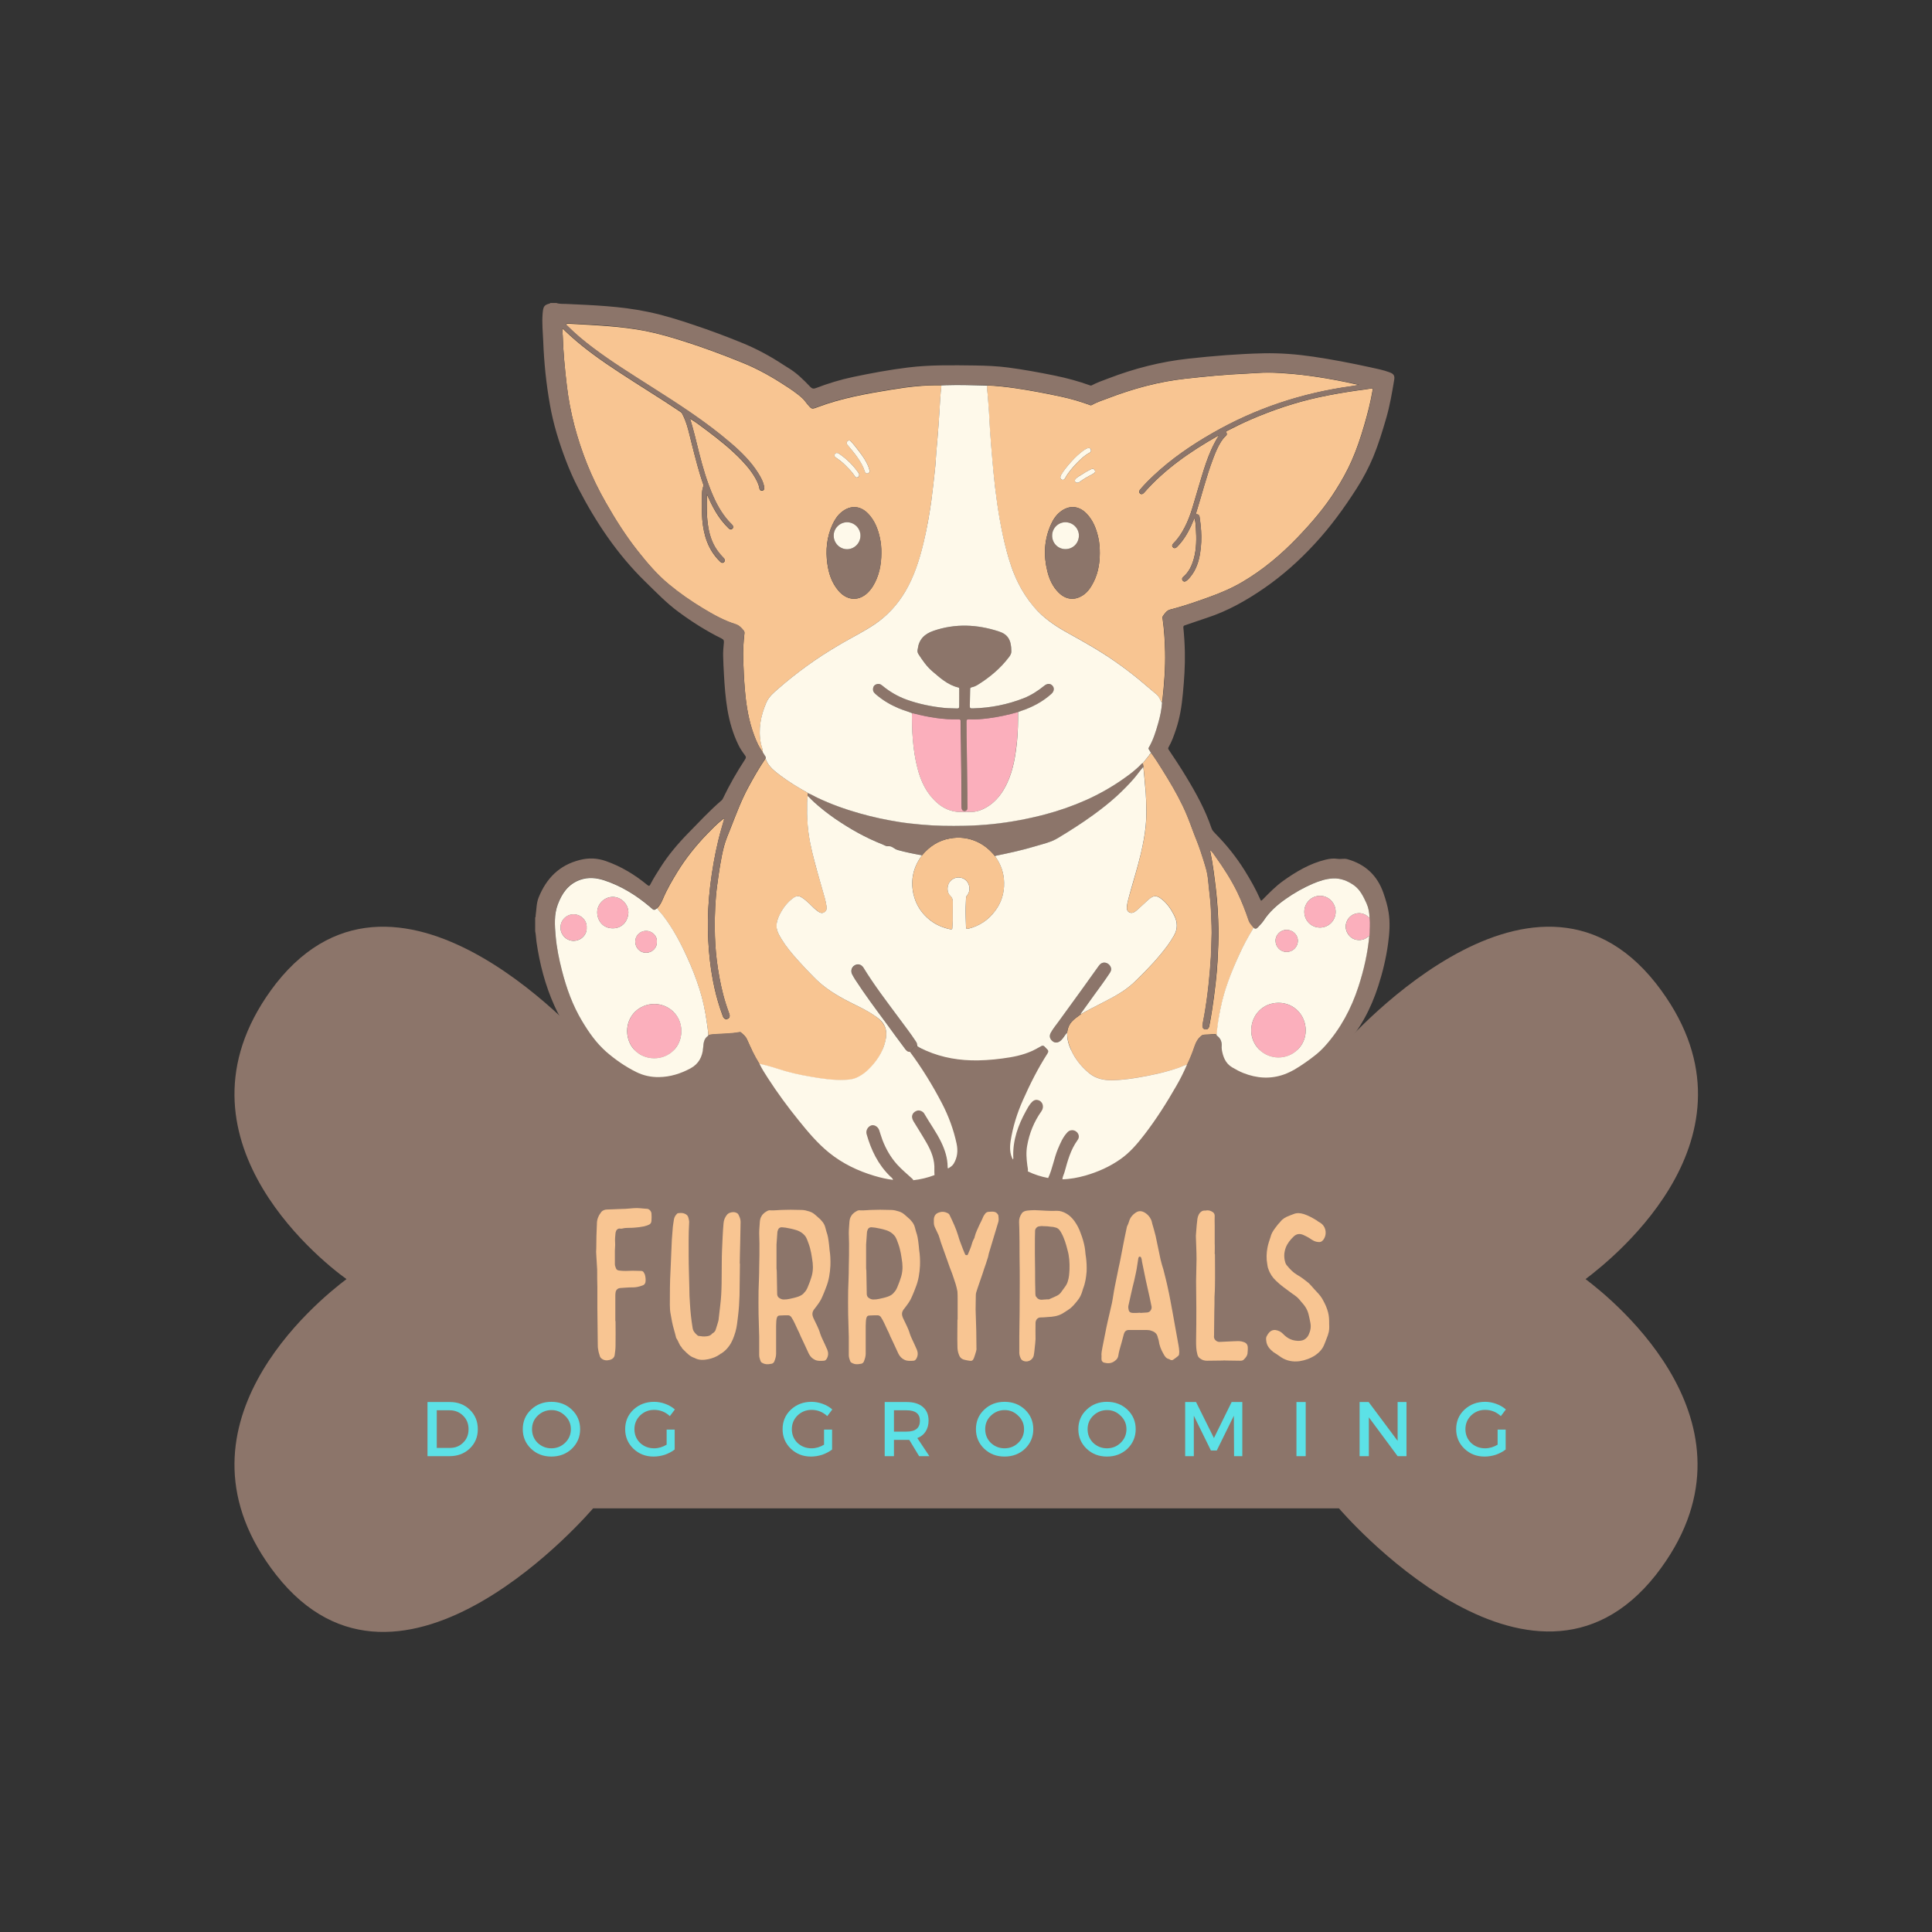 <svg xmlns="http://www.w3.org/2000/svg" xmlns:xlink="http://www.w3.org/1999/xlink" width="200" zoomAndPan="magnify" viewBox="0 0 150 150" height="200" preserveAspectRatio="xMidYMid meet" version="1.0"><rect x="0" y="0" width="150" height="150" fill="#333333" stroke="none"/><defs><g/><clipPath id="c4778f35ec"><path d="M 18 71.977 L 132 71.977 L 132 126.727 L 18 126.727 Z M 18 71.977 " clip-rule="nonzero"/></clipPath><clipPath id="de5909afea"><path d="M 41.551 23.516 L 108.301 23.516 L 108.301 93.266 L 41.551 93.266 Z M 41.551 23.516 " clip-rule="nonzero"/></clipPath></defs><g clip-path="url(#c4778f35ec)"><path fill="#8c756a" d="M 123.102 99.309 C 125.316 97.641 137.582 87.867 128.562 76.344 C 118.832 64.027 103.957 81.512 103.957 81.512 L 46.047 81.512 C 46.047 81.512 31.172 64.027 21.441 76.344 C 12.5 87.867 24.684 97.723 26.902 99.309 C 24.684 100.98 12.5 110.832 21.441 122.273 C 31.172 134.672 46.047 117.109 46.047 117.109 L 103.957 117.109 C 103.957 117.109 118.832 134.59 128.562 122.273 C 137.5 110.832 125.316 100.98 123.102 99.309 Z M 123.102 99.309 " fill-opacity="1" fill-rule="nonzero"/></g><path fill="#f8c592" d="M 72.312 38.867 C 72.418 38.09 72.496 37.312 72.586 36.539 C 72.637 36.055 72.66 35.57 72.699 35.082 C 72.758 34.387 72.82 33.688 72.871 32.992 C 72.895 32.617 72.922 32.242 72.945 31.871 C 72.984 31.258 73.008 30.641 73.086 30.027 C 73.09 29.992 73.086 29.953 73.086 29.918 C 71.789 29.887 70.504 30.039 69.23 30.25 C 67.281 30.566 65.336 30.91 63.473 31.613 C 63.016 31.789 63.016 31.773 62.684 31.383 C 62.562 31.238 62.461 31.078 62.32 30.945 C 61.867 30.52 61.348 30.188 60.828 29.852 C 59.793 29.18 58.719 28.594 57.574 28.133 C 56.117 27.543 54.641 26.992 53.145 26.516 C 52.156 26.199 51.156 25.906 50.137 25.703 C 48.18 25.32 46.188 25.25 44.207 25.137 C 44.121 25.133 44.027 25.125 43.949 25.18 C 43.965 25.254 44.027 25.289 44.074 25.332 C 44.684 25.941 45.348 26.492 46.035 27.012 C 47.48 28.098 49.016 29.055 50.535 30.023 C 52.676 31.387 54.812 32.75 56.742 34.41 C 57.547 35.098 58.293 35.832 58.863 36.734 C 59.078 37.07 59.266 37.422 59.336 37.824 C 59.355 37.953 59.332 38.074 59.176 38.098 C 59.027 38.117 58.969 38.008 58.949 37.879 C 58.926 37.727 58.871 37.582 58.809 37.441 C 58.516 36.812 58.09 36.281 57.621 35.781 C 56.781 34.891 55.824 34.133 54.848 33.402 C 54.445 33.102 54.043 32.793 53.613 32.531 C 53.602 32.516 53.586 32.5 53.574 32.527 C 53.57 32.531 53.582 32.543 53.59 32.551 C 53.852 33.41 54.059 34.277 54.273 35.148 C 54.562 36.297 54.891 37.43 55.367 38.512 C 55.73 39.344 56.184 40.109 56.84 40.746 C 56.973 40.875 56.941 41.039 56.797 41.09 C 56.688 41.129 56.617 41.066 56.547 40.996 C 56.156 40.617 55.832 40.188 55.555 39.723 C 55.309 39.309 55.105 38.875 54.887 38.395 C 54.883 38.469 54.879 38.496 54.879 38.523 C 54.871 39.242 54.859 39.965 54.953 40.68 C 55.051 41.43 55.258 42.141 55.707 42.766 C 55.859 42.98 56.031 43.176 56.211 43.363 C 56.293 43.449 56.305 43.547 56.223 43.637 C 56.141 43.723 56.043 43.715 55.953 43.645 C 55.922 43.617 55.891 43.586 55.863 43.559 C 54.977 42.676 54.633 41.57 54.527 40.355 C 54.477 39.75 54.488 39.141 54.496 38.539 C 54.5 38.27 54.512 38 54.613 37.746 C 54.633 37.691 54.617 37.652 54.602 37.609 C 54.25 36.613 54 35.586 53.734 34.566 C 53.52 33.742 53.375 32.895 52.969 32.129 C 52.93 32.047 52.867 32.004 52.805 31.961 C 51.242 30.906 49.633 29.934 48.059 28.898 C 46.723 28.023 45.414 27.105 44.227 26.023 C 44.047 25.863 43.879 25.695 43.691 25.52 C 43.68 25.555 43.668 25.574 43.668 25.59 C 43.648 25.746 43.684 25.895 43.691 26.051 C 43.73 27.355 43.855 28.648 44.008 29.949 C 44.254 32.043 44.797 34.059 45.574 36.016 C 45.992 37.062 46.484 38.07 47.047 39.047 C 47.785 40.348 48.586 41.609 49.512 42.781 C 50.25 43.715 51.02 44.621 51.941 45.387 C 52.77 46.07 53.656 46.684 54.574 47.242 C 55.383 47.73 56.207 48.191 57.113 48.477 C 57.402 48.566 57.582 48.773 57.754 48.988 C 57.801 49.047 57.809 49.117 57.797 49.195 C 57.723 49.855 57.68 50.52 57.703 51.184 C 57.727 51.988 57.766 52.789 57.836 53.594 C 57.938 54.809 58.133 56.004 58.57 57.145 C 58.742 57.594 58.926 58.031 59.227 58.406 C 59.227 58.168 59.129 57.957 59.082 57.73 C 58.863 56.621 59.062 55.582 59.496 54.555 C 59.699 54.078 60.07 53.773 60.434 53.461 C 61.137 52.848 61.867 52.273 62.621 51.723 C 63.48 51.094 64.383 50.52 65.305 49.984 C 66.184 49.473 67.09 49.023 67.934 48.453 C 68.922 47.789 69.699 46.93 70.301 45.906 C 70.984 44.75 71.383 43.484 71.699 42.184 C 71.961 41.09 72.152 39.98 72.312 38.867 Z M 65.746 34.391 C 65.742 34.297 65.793 34.238 65.863 34.203 C 65.945 34.164 66.016 34.219 66.066 34.27 C 66.316 34.527 66.531 34.812 66.746 35.098 C 67 35.441 67.242 35.793 67.406 36.191 C 67.445 36.289 67.477 36.391 67.508 36.496 C 67.547 36.621 67.492 36.715 67.379 36.75 C 67.254 36.785 67.176 36.711 67.141 36.594 C 67.035 36.227 66.848 35.906 66.633 35.594 C 66.379 35.234 66.102 34.895 65.82 34.559 C 65.777 34.508 65.738 34.457 65.746 34.391 Z M 64.824 35.258 C 64.918 35.125 65.051 35.16 65.156 35.234 C 65.746 35.637 66.254 36.133 66.664 36.727 C 66.691 36.766 66.715 36.809 66.711 36.859 C 66.719 36.965 66.664 37.035 66.574 37.066 C 66.461 37.105 66.391 37.016 66.348 36.938 C 66.16 36.645 65.914 36.402 65.672 36.16 C 65.453 35.934 65.207 35.738 64.945 35.562 C 64.84 35.492 64.723 35.402 64.824 35.258 Z M 67.77 45.516 C 67.633 45.734 67.473 45.934 67.277 46.102 C 66.535 46.73 65.676 46.562 65.074 45.836 C 64.574 45.234 64.336 44.52 64.234 43.762 C 64.09 42.719 64.188 41.695 64.633 40.727 C 64.809 40.344 65.035 39.996 65.371 39.734 C 66.039 39.211 66.781 39.254 67.383 39.863 C 67.891 40.383 68.148 41.031 68.305 41.723 C 68.398 42.125 68.434 42.535 68.426 42.945 C 68.422 43.859 68.254 44.727 67.77 45.516 Z M 67.77 45.516 " fill-opacity="1" fill-rule="nonzero"/><path fill="#f8c592" d="M 106.461 30.164 C 106.102 30.23 105.734 30.27 105.371 30.32 C 104.387 30.461 103.398 30.629 102.422 30.84 C 100.586 31.238 98.82 31.832 97.098 32.578 C 96.48 32.848 95.871 33.145 95.27 33.457 C 95.203 33.492 95.145 33.512 95.215 33.605 C 95.289 33.707 95.23 33.801 95.148 33.871 C 95.008 33.992 94.898 34.141 94.797 34.297 C 94.535 34.711 94.352 35.16 94.18 35.621 C 93.66 36.992 93.309 38.414 92.871 39.812 C 92.844 39.891 92.84 39.938 92.945 39.938 C 93.07 39.941 93.117 40.039 93.133 40.145 C 93.188 40.492 93.227 40.852 93.25 41.203 C 93.289 41.785 93.266 42.355 93.176 42.93 C 93.074 43.602 92.867 44.234 92.43 44.773 C 92.332 44.898 92.223 45.02 92.09 45.109 C 91.992 45.176 91.895 45.176 91.82 45.074 C 91.75 44.977 91.766 44.883 91.855 44.801 C 92.305 44.422 92.539 43.918 92.691 43.363 C 92.902 42.598 92.895 41.809 92.848 41.027 C 92.832 40.77 92.824 40.5 92.734 40.227 C 92.637 40.449 92.555 40.652 92.465 40.852 C 92.188 41.441 91.852 41.992 91.387 42.461 C 91.289 42.555 91.176 42.613 91.062 42.488 C 90.953 42.371 91.023 42.27 91.113 42.176 C 91.48 41.812 91.754 41.383 91.988 40.926 C 92.449 40.039 92.676 39.07 92.965 38.121 C 93.406 36.672 93.773 35.191 94.59 33.883 C 94.602 33.867 94.625 33.84 94.621 33.836 C 94.594 33.805 94.574 33.832 94.559 33.848 C 94.535 33.855 94.512 33.863 94.496 33.875 C 92.402 35.07 90.43 36.426 88.824 38.258 C 88.715 38.383 88.594 38.402 88.504 38.309 C 88.395 38.195 88.453 38.09 88.535 37.992 C 88.859 37.609 89.211 37.258 89.578 36.914 C 90.949 35.625 92.492 34.57 94.121 33.637 C 97.473 31.711 101.074 30.52 104.898 29.992 C 105.105 29.961 105.309 29.922 105.512 29.887 C 103.812 29.504 102.109 29.195 100.379 29.035 C 99.754 28.98 99.125 28.934 98.496 28.93 C 97.879 28.926 97.262 28.988 96.645 29.016 C 95.102 29.078 93.562 29.238 92.02 29.406 C 89.945 29.633 87.957 30.184 86.016 30.926 C 85.586 31.086 85.152 31.227 84.75 31.453 C 84.688 31.488 84.648 31.461 84.598 31.441 C 83.891 31.18 83.172 30.969 82.434 30.809 C 81.23 30.547 80.016 30.316 78.797 30.137 C 78.078 30.035 77.359 29.957 76.637 29.926 C 76.609 30.215 76.672 30.504 76.691 30.793 C 76.703 31.012 76.719 31.242 76.738 31.465 C 76.793 32.105 76.812 32.746 76.855 33.383 C 76.91 34.145 76.969 34.91 77.035 35.672 C 77.098 36.387 77.168 37.102 77.25 37.812 C 77.445 39.477 77.711 41.133 78.145 42.758 C 78.367 43.598 78.637 44.418 79.02 45.203 C 79.348 45.875 79.754 46.5 80.238 47.082 C 80.965 47.945 81.879 48.566 82.852 49.109 C 84.113 49.805 85.371 50.508 86.551 51.336 C 87.363 51.902 88.152 52.504 88.898 53.152 C 89.199 53.414 89.508 53.668 89.809 53.926 C 89.914 54.016 89.98 54.137 90.047 54.258 C 90.102 54.352 90.117 54.461 90.211 54.527 C 90.223 54.48 90.238 54.441 90.246 54.395 C 90.383 53.129 90.488 51.859 90.457 50.586 C 90.438 49.727 90.383 48.871 90.262 48.02 C 90.254 47.961 90.25 47.895 90.281 47.844 C 90.43 47.625 90.594 47.391 90.848 47.328 C 91.867 47.07 92.859 46.723 93.848 46.367 C 94.762 46.043 95.652 45.66 96.484 45.168 C 98.066 44.234 99.461 43.062 100.73 41.738 C 101.832 40.59 102.867 39.391 103.715 38.035 C 104.18 37.301 104.602 36.543 104.953 35.746 C 105.34 34.867 105.641 33.961 105.91 33.039 C 106.176 32.133 106.41 31.219 106.57 30.281 C 106.602 30.176 106.598 30.141 106.461 30.164 Z M 85.004 36.523 C 85.062 36.648 84.984 36.723 84.883 36.777 C 84.512 36.973 84.141 37.18 83.801 37.43 C 83.754 37.465 83.707 37.477 83.648 37.477 C 83.574 37.48 83.508 37.457 83.473 37.383 C 83.434 37.305 83.457 37.23 83.52 37.172 C 83.66 37.027 83.832 36.938 83.996 36.836 C 84.227 36.684 84.465 36.555 84.711 36.43 C 84.84 36.367 84.945 36.395 85.004 36.523 Z M 82.375 36.898 C 82.598 36.508 82.887 36.172 83.18 35.84 C 83.48 35.512 83.805 35.207 84.168 34.949 C 84.273 34.875 84.387 34.809 84.52 34.785 C 84.605 34.781 84.676 34.816 84.695 34.902 C 84.723 35.004 84.699 35.094 84.598 35.148 C 84.23 35.344 83.922 35.625 83.637 35.926 C 83.293 36.285 82.961 36.656 82.719 37.098 C 82.656 37.207 82.582 37.305 82.441 37.242 C 82.32 37.188 82.293 37.043 82.375 36.898 Z M 84.723 45.516 C 84.582 45.75 84.41 45.965 84.191 46.133 C 83.52 46.645 82.785 46.602 82.188 46.004 C 81.727 45.547 81.469 44.973 81.316 44.352 C 81.008 43.109 81.07 41.895 81.594 40.723 C 81.762 40.34 81.996 39.992 82.328 39.73 C 83 39.207 83.746 39.254 84.344 39.859 C 84.859 40.383 85.113 41.035 85.27 41.738 C 85.359 42.133 85.387 42.539 85.387 42.941 C 85.387 43.859 85.211 44.73 84.723 45.516 Z M 84.723 45.516 " fill-opacity="1" fill-rule="nonzero"/><path fill="#f8c592" d="M 67.891 78.844 C 67.285 78.426 66.617 78.129 65.969 77.801 C 64.965 77.289 64.012 76.711 63.219 75.895 C 62.801 75.465 62.383 75.035 61.98 74.586 C 61.508 74.062 61.055 73.516 60.684 72.918 C 60.477 72.582 60.27 72.23 60.297 71.809 C 60.312 71.551 60.395 71.309 60.508 71.078 C 60.773 70.523 61.125 70.043 61.641 69.688 C 61.848 69.543 62.055 69.543 62.266 69.688 C 62.5 69.84 62.707 70.027 62.906 70.223 C 63.098 70.414 63.293 70.594 63.508 70.758 C 63.664 70.875 63.836 70.934 64.016 70.824 C 64.199 70.711 64.203 70.512 64.172 70.328 C 64.137 70.113 64.086 69.898 64.031 69.688 C 63.766 68.738 63.477 67.797 63.23 66.844 C 62.992 65.922 62.781 64.992 62.711 64.035 C 62.684 63.645 62.66 63.25 62.664 62.859 C 62.672 62.508 62.648 62.145 62.723 61.797 C 62.723 61.723 62.723 61.652 62.723 61.578 C 62.699 61.559 62.676 61.539 62.652 61.523 C 61.961 61.133 61.281 60.727 60.641 60.25 C 60.145 59.883 59.648 59.516 59.438 58.891 C 58.945 59.602 58.52 60.352 58.109 61.109 C 57.559 62.125 57.156 63.207 56.734 64.281 C 56.543 64.758 56.336 65.234 56.207 65.73 C 55.957 66.707 55.82 67.711 55.684 68.711 C 55.531 69.832 55.488 70.953 55.496 72.074 C 55.5 72.914 55.551 73.754 55.652 74.586 C 55.766 75.484 55.926 76.367 56.152 77.242 C 56.285 77.746 56.445 78.246 56.625 78.734 C 56.691 78.906 56.633 79.051 56.492 79.105 C 56.344 79.168 56.211 79.098 56.133 78.93 C 56.117 78.887 56.102 78.84 56.086 78.801 C 55.578 77.434 55.285 76.02 55.117 74.574 C 54.996 73.547 54.953 72.512 54.961 71.477 C 54.977 70.273 55.082 69.078 55.262 67.887 C 55.441 66.691 55.676 65.504 56.012 64.34 C 56.086 64.082 56.16 63.824 56.238 63.555 C 56.152 63.57 56.113 63.617 56.066 63.652 C 55.656 63.977 55.293 64.352 54.926 64.727 C 54.055 65.629 53.273 66.594 52.613 67.664 C 52.195 68.348 51.785 69.039 51.473 69.785 C 51.359 70.055 51.23 70.309 51.023 70.52 C 51.145 70.738 51.34 70.902 51.488 71.102 C 52.262 72.113 52.852 73.227 53.375 74.383 C 53.73 75.172 54.047 75.977 54.309 76.809 C 54.578 77.652 54.754 78.512 54.879 79.391 C 54.926 79.723 54.984 80.059 54.992 80.395 C 55.105 80.344 55.227 80.324 55.352 80.32 C 56.035 80.262 56.727 80.277 57.402 80.152 C 57.441 80.145 57.484 80.133 57.52 80.164 C 57.711 80.32 57.895 80.477 57.996 80.707 C 58.289 81.359 58.59 82.008 58.969 82.609 C 59.434 82.711 59.895 82.832 60.348 82.984 C 61.211 83.273 62.102 83.473 63 83.621 C 63.855 83.766 64.711 83.902 65.582 83.863 C 65.871 83.848 66.16 83.828 66.434 83.715 C 66.922 83.52 67.324 83.191 67.668 82.805 C 68.188 82.223 68.59 81.566 68.754 80.789 C 68.855 80.32 68.848 79.871 68.559 79.461 C 68.383 79.188 68.137 79.02 67.891 78.844 Z M 67.891 78.844 " fill-opacity="1" fill-rule="nonzero"/><path fill="#f8c592" d="M 96.074 69.273 C 95.59 68.285 95 67.367 94.359 66.477 C 94.242 66.316 94.141 66.141 93.969 65.996 C 93.969 66.055 93.965 66.09 93.969 66.121 C 94.172 67.094 94.289 68.078 94.406 69.062 C 94.523 70.074 94.582 71.09 94.602 72.105 C 94.617 72.945 94.574 73.785 94.531 74.621 C 94.496 75.191 94.449 75.762 94.383 76.328 C 94.305 77.027 94.211 77.73 94.105 78.426 C 94.047 78.84 93.965 79.258 93.887 79.672 C 93.848 79.855 93.73 79.941 93.574 79.918 C 93.422 79.898 93.348 79.773 93.363 79.582 C 93.367 79.547 93.375 79.512 93.383 79.477 C 93.426 79.246 93.469 79.02 93.512 78.793 C 93.648 78 93.758 77.207 93.844 76.41 C 93.918 75.719 93.973 75.027 94.016 74.332 C 94.047 73.887 94.047 73.438 94.066 72.996 C 94.105 72.238 94.055 71.484 94.027 70.727 C 94.004 70.129 93.93 69.531 93.867 68.938 C 93.816 68.477 93.797 68.012 93.676 67.562 C 93.543 67.066 93.379 66.578 93.219 66.082 C 93.035 65.512 92.789 64.965 92.586 64.402 C 92.359 63.781 92.125 63.164 91.836 62.57 C 91.371 61.605 90.824 60.684 90.258 59.777 C 89.977 59.332 89.699 58.879 89.383 58.457 C 89.305 58.5 89.273 58.582 89.223 58.645 C 89.059 58.844 88.898 59.047 88.734 59.246 C 88.746 59.344 88.762 59.438 88.773 59.535 C 88.785 59.652 88.797 59.77 88.812 59.891 C 88.859 60.324 88.891 60.762 88.93 61.199 C 88.98 61.801 89.008 62.406 89.012 63.012 C 89.012 63.359 88.996 63.707 88.965 64.059 C 88.898 64.816 88.746 65.562 88.574 66.297 C 88.324 67.379 87.988 68.438 87.691 69.504 C 87.605 69.812 87.52 70.125 87.492 70.441 C 87.48 70.598 87.523 70.742 87.672 70.824 C 87.812 70.902 87.961 70.883 88.09 70.797 C 88.168 70.746 88.25 70.688 88.32 70.625 C 88.602 70.371 88.879 70.109 89.16 69.855 C 89.574 69.488 89.801 69.488 90.219 69.82 C 90.637 70.156 90.926 70.586 91.164 71.055 C 91.434 71.586 91.461 72.121 91.145 72.648 C 91 72.891 90.848 73.133 90.684 73.367 C 89.969 74.344 89.141 75.219 88.277 76.059 C 87.926 76.402 87.551 76.727 87.133 76.992 C 86.105 77.652 84.98 78.121 83.93 78.734 C 83.688 78.93 83.414 79.086 83.207 79.328 C 82.996 79.57 82.887 79.852 82.855 80.164 C 82.848 80.527 82.914 80.875 83.039 81.211 C 83.348 82.051 83.867 82.734 84.555 83.305 C 85.098 83.754 85.738 83.875 86.395 83.863 C 87.023 83.848 87.652 83.773 88.277 83.668 C 89.375 83.488 90.457 83.254 91.516 82.902 C 91.738 82.824 91.941 82.699 92.184 82.656 C 92.406 82.184 92.602 81.699 92.77 81.207 C 92.875 80.895 93.027 80.621 93.289 80.418 C 93.359 80.363 93.426 80.332 93.516 80.332 C 93.73 80.324 93.953 80.324 94.172 80.289 C 94.293 80.27 94.387 80.285 94.48 80.367 C 94.52 79.664 94.641 78.969 94.777 78.277 C 95.078 76.809 95.625 75.422 96.246 74.062 C 96.555 73.398 96.898 72.754 97.281 72.129 C 97.305 72.09 97.316 72.043 97.332 71.996 C 97.191 71.824 97.035 71.672 96.961 71.445 C 96.699 70.715 96.414 69.98 96.074 69.273 Z M 96.074 69.273 " fill-opacity="1" fill-rule="nonzero"/><path fill="#f8c592" d="M 77.258 66.473 C 76.859 65.988 76.406 65.598 75.828 65.34 C 75.152 65.039 74.461 64.969 73.746 65.098 C 72.867 65.25 72.156 65.719 71.586 66.402 C 70.926 67.293 70.688 68.281 70.914 69.367 C 71.094 70.234 71.555 70.934 72.254 71.469 C 72.711 71.82 73.227 72.027 73.781 72.145 C 73.859 72.16 73.938 72.176 73.941 72.051 C 73.949 71.867 73.969 71.684 73.973 71.5 C 73.977 71.02 73.965 70.535 73.977 70.051 C 73.984 69.84 73.938 69.684 73.777 69.535 C 73.543 69.32 73.512 68.918 73.656 68.605 C 73.812 68.266 74.176 68.109 74.445 68.125 C 74.777 68.141 75.051 68.301 75.191 68.617 C 75.324 68.93 75.301 69.234 75.094 69.512 C 75.055 69.566 75.012 69.609 75.008 69.68 C 75 69.934 74.988 70.191 74.977 70.445 C 74.961 70.945 74.988 71.441 75.004 71.945 C 75.008 72.102 75.043 72.137 75.199 72.098 C 76.051 71.887 76.734 71.422 77.262 70.723 C 77.75 70.078 77.98 69.328 77.961 68.523 C 77.945 67.773 77.707 67.086 77.258 66.473 Z M 77.258 66.473 " fill-opacity="1" fill-rule="nonzero"/><path fill="#8c756a" d="M 70.242 81.387 C 70.344 81.523 70.438 81.699 70.656 81.672 C 70.762 81.512 70.895 81.387 71.035 81.262 C 71.102 81.203 71.16 81.195 71.234 81.238 C 71.227 81.121 71.207 81.004 71.137 80.902 C 70.715 80.242 70.227 79.633 69.766 79.004 C 68.84 77.738 67.879 76.496 67.059 75.152 C 66.906 74.902 66.637 74.82 66.402 74.941 C 66.148 75.074 66.039 75.367 66.164 75.637 C 66.23 75.781 66.312 75.922 66.402 76.055 C 67.18 77.254 68.035 78.398 68.883 79.547 C 69.34 80.156 69.785 80.777 70.242 81.387 Z M 70.242 81.387 " fill-opacity="1" fill-rule="nonzero"/><path fill="#8c756a" d="M 80.566 85.41 C 80.344 85.367 80.18 85.496 80.051 85.652 C 79.895 85.84 79.777 86.059 79.66 86.27 C 79.059 87.367 78.641 88.516 78.68 89.793 C 78.68 89.871 78.707 89.961 78.648 90.031 C 78.676 90.086 78.699 90.137 78.727 90.188 C 78.984 90.586 79.41 90.746 79.809 90.949 C 79.84 90.793 79.785 90.641 79.77 90.492 C 79.703 89.984 79.668 89.473 79.754 88.969 C 79.926 87.992 80.289 87.09 80.867 86.277 C 81.113 85.934 80.961 85.484 80.566 85.41 Z M 80.566 85.41 " fill-opacity="1" fill-rule="nonzero"/><path fill="#8c756a" d="M 73.586 90.594 C 73.586 89.918 73.379 89.293 73.09 88.695 C 72.715 87.914 72.191 87.215 71.766 86.461 C 71.664 86.285 71.395 86.184 71.227 86.234 C 70.91 86.328 70.668 86.633 70.934 87.062 C 71.273 87.625 71.629 88.184 71.957 88.75 C 72.324 89.391 72.594 90.066 72.555 90.828 C 72.547 90.965 72.559 91.102 72.562 91.238 C 72.938 91.109 73.293 90.938 73.625 90.723 C 73.582 90.688 73.586 90.641 73.586 90.594 Z M 73.586 90.594 " fill-opacity="1" fill-rule="nonzero"/><path fill="#8c756a" d="M 70.844 91.527 C 70.445 91.164 70.031 90.82 69.668 90.422 C 69.16 89.863 68.801 89.223 68.531 88.527 C 68.43 88.273 68.363 88.008 68.273 87.75 C 68.18 87.477 67.84 87.25 67.551 87.438 C 67.34 87.578 67.23 87.824 67.301 88.074 C 67.648 89.305 68.191 90.426 69.113 91.332 C 69.199 91.418 69.32 91.48 69.348 91.613 C 69.867 91.703 70.391 91.75 70.914 91.645 C 70.914 91.59 70.879 91.559 70.844 91.527 Z M 70.844 91.527 " fill-opacity="1" fill-rule="nonzero"/><path fill="#8c756a" d="M 82.887 87.914 C 82.531 88.285 82.336 88.758 82.141 89.223 C 81.84 89.953 81.723 90.746 81.391 91.465 C 81.754 91.543 82.125 91.574 82.496 91.566 C 82.512 91.355 82.621 91.172 82.676 90.973 C 82.906 90.125 83.137 89.273 83.664 88.543 C 83.746 88.434 83.805 88.297 83.762 88.145 C 83.648 87.75 83.172 87.613 82.887 87.914 Z M 82.887 87.914 " fill-opacity="1" fill-rule="nonzero"/><path fill="#8c756a" d="M 88.727 59.246 C 88.656 59.254 88.613 59.309 88.57 59.355 C 88.16 59.789 87.68 60.145 87.195 60.484 C 86.285 61.121 85.32 61.66 84.305 62.113 C 83.285 62.566 82.234 62.934 81.156 63.219 C 79.805 63.574 78.434 63.828 77.039 63.977 C 76.332 64.047 75.625 64.09 74.918 64.105 C 73.773 64.129 72.621 64.117 71.477 64.008 C 70.934 63.957 70.387 63.902 69.844 63.816 C 68.801 63.652 67.77 63.434 66.754 63.148 C 65.617 62.824 64.508 62.43 63.441 61.918 C 63.203 61.801 62.973 61.664 62.723 61.57 C 62.723 61.641 62.723 61.715 62.723 61.789 C 62.891 61.953 63.051 62.129 63.227 62.285 C 63.742 62.75 64.281 63.18 64.852 63.57 C 66.012 64.363 67.227 65.047 68.535 65.559 C 68.668 65.609 68.801 65.715 68.945 65.695 C 69.109 65.676 69.234 65.73 69.359 65.816 C 69.477 65.898 69.602 65.961 69.742 66 C 70.352 66.168 70.969 66.293 71.59 66.402 C 72.16 65.715 72.871 65.25 73.75 65.098 C 74.461 64.969 75.156 65.039 75.832 65.34 C 76.406 65.598 76.863 65.992 77.258 66.473 C 77.285 66.461 77.309 66.441 77.34 66.438 C 78.344 66.23 79.348 66.016 80.336 65.719 C 80.953 65.531 81.594 65.402 82.164 65.055 C 83.09 64.496 84.004 63.914 84.883 63.277 C 85.535 62.801 86.176 62.301 86.773 61.75 C 87.223 61.332 87.648 60.902 88.047 60.438 C 88.297 60.145 88.516 59.828 88.773 59.539 C 88.75 59.438 88.734 59.344 88.727 59.246 Z M 88.727 59.246 " fill-opacity="1" fill-rule="nonzero"/><path fill="#8c756a" d="M 85.824 74.746 C 85.613 74.707 85.438 74.812 85.316 74.973 C 84.914 75.52 84.523 76.082 84.125 76.637 C 83.477 77.531 82.82 78.426 82.176 79.324 C 81.973 79.605 81.746 79.875 81.578 80.184 C 81.438 80.441 81.504 80.68 81.738 80.855 C 81.934 81 82.168 80.961 82.375 80.77 C 82.562 80.594 82.664 80.352 82.848 80.172 C 82.875 79.855 82.984 79.578 83.195 79.336 C 83.406 79.094 83.676 78.938 83.918 78.742 C 83.875 78.684 83.941 78.652 83.961 78.625 C 84.285 78.168 84.613 77.719 84.938 77.27 C 85.34 76.711 85.75 76.16 86.129 75.586 C 86.203 75.473 86.277 75.355 86.262 75.211 C 86.238 74.992 86.055 74.789 85.824 74.746 Z M 85.824 74.746 " fill-opacity="1" fill-rule="nonzero"/><g clip-path="url(#de5909afea)"><path fill="#8c756a" d="M 91.98 48.555 C 92.566 48.359 93.148 48.148 93.734 47.957 C 95.312 47.441 96.742 46.633 98.102 45.699 C 99.559 44.699 100.879 43.523 102.078 42.219 C 103.305 40.895 104.363 39.438 105.336 37.914 C 105.832 37.141 106.262 36.32 106.621 35.469 C 107.027 34.48 107.336 33.465 107.633 32.441 C 107.91 31.477 108.078 30.496 108.242 29.508 C 108.301 29.184 108.219 29.031 107.906 28.914 C 107.414 28.727 106.898 28.629 106.383 28.516 C 104.918 28.195 103.445 27.91 101.957 27.691 C 100.684 27.504 99.398 27.402 98.105 27.43 C 96.156 27.473 94.219 27.633 92.281 27.844 C 90.137 28.078 88.07 28.605 86.059 29.379 C 85.621 29.547 85.176 29.695 84.762 29.918 C 84.719 29.945 84.68 29.938 84.633 29.922 C 83.738 29.598 82.82 29.352 81.891 29.16 C 80.695 28.918 79.488 28.695 78.277 28.535 C 77.414 28.422 76.539 28.387 75.668 28.375 C 73.945 28.355 72.223 28.32 70.508 28.531 C 69.074 28.707 67.656 28.969 66.246 29.266 C 65.258 29.473 64.293 29.766 63.352 30.129 C 63.152 30.207 63.051 30.172 62.91 30.035 C 62.387 29.488 61.855 28.953 61.199 28.562 C 61.078 28.492 60.957 28.414 60.84 28.336 C 59.801 27.652 58.715 27.062 57.559 26.598 C 56.359 26.109 55.152 25.656 53.922 25.246 C 52.723 24.84 51.516 24.461 50.277 24.207 C 48.199 23.773 46.086 23.695 43.977 23.598 C 43.719 23.586 43.449 23.613 43.195 23.523 C 43.039 23.523 42.883 23.523 42.73 23.523 C 42.719 23.535 42.707 23.555 42.695 23.559 C 42.242 23.684 42.176 23.777 42.129 24.355 C 42.07 25.07 42.145 25.785 42.176 26.496 C 42.238 28.145 42.406 29.785 42.695 31.414 C 42.953 32.898 43.395 34.328 43.93 35.734 C 44.211 36.473 44.527 37.199 44.895 37.902 C 46.277 40.574 47.938 43.051 50.102 45.164 C 50.941 45.98 51.75 46.828 52.699 47.523 C 53.754 48.301 54.855 48.996 56.031 49.578 C 56.172 49.645 56.215 49.719 56.203 49.871 C 56.172 50.227 56.133 50.59 56.145 50.941 C 56.156 51.418 56.18 51.895 56.207 52.367 C 56.258 53.285 56.328 54.199 56.48 55.105 C 56.641 56.055 56.91 56.973 57.332 57.84 C 57.469 58.129 57.656 58.395 57.848 58.652 C 57.93 58.758 57.926 58.84 57.852 58.953 C 57.219 59.918 56.645 60.918 56.145 61.961 C 56.113 62.023 56.086 62.086 56.027 62.137 C 55.105 62.926 54.281 63.82 53.434 64.684 C 52.625 65.512 51.879 66.391 51.262 67.371 C 50.996 67.789 50.73 68.203 50.504 68.645 C 50.434 68.785 50.395 68.82 50.25 68.703 C 49.285 67.91 48.227 67.27 47.047 66.855 C 46.375 66.621 45.719 66.586 45.008 66.77 C 43.41 67.176 42.422 68.199 41.82 69.68 C 41.641 70.129 41.656 70.613 41.586 71.078 C 41.578 71.129 41.609 71.188 41.551 71.227 C 41.551 71.582 41.551 71.941 41.551 72.297 C 41.613 72.57 41.613 72.848 41.652 73.121 C 41.898 74.824 42.324 76.477 43.031 78.055 C 43.641 79.422 44.473 80.637 45.539 81.688 C 46.293 82.438 47.012 83.227 47.891 83.84 C 48.414 84.211 48.949 84.566 49.539 84.824 C 50.293 85.152 51.082 85.207 51.891 85.09 C 52.633 84.977 53.281 84.664 53.91 84.285 C 53.992 84.238 54.062 84.172 54.129 84.102 C 54.562 83.668 54.988 83.23 55.43 82.805 C 55.691 82.551 55.883 82.254 56.008 81.914 C 56.035 81.836 56.07 81.801 56.156 81.801 C 56.395 81.789 56.629 81.77 56.863 81.75 C 56.945 81.742 56.98 81.773 57.016 81.84 C 58.348 84.352 60.039 86.605 61.961 88.691 C 62.715 89.508 63.504 90.305 64.363 91.023 C 65.41 91.883 66.598 92.449 67.887 92.836 C 68.539 93.031 69.211 93.164 69.891 93.219 C 69.922 93.219 69.965 93.211 69.984 93.254 C 70.137 93.254 70.293 93.254 70.445 93.254 C 70.473 93.219 70.508 93.223 70.543 93.219 C 71.34 93.156 72.113 92.98 72.852 92.664 C 73.242 92.496 73.633 92.324 73.941 92.031 C 74.461 91.539 74.965 91.031 75.453 90.516 C 75.762 90.184 75.902 89.754 75.879 89.316 C 75.84 88.641 75.633 87.992 75.41 87.359 C 75.043 86.305 74.52 85.324 73.953 84.367 C 73.812 84.129 73.68 83.895 73.527 83.645 C 74.422 83.789 75.273 83.941 76.156 83.871 C 77.02 83.797 77.887 83.742 78.762 83.582 C 78.535 84.059 78.324 84.508 78.109 84.949 C 77.641 85.922 77.258 86.93 77.051 87.992 C 76.941 88.527 76.809 89.059 76.949 89.613 C 77.035 89.941 77.18 90.234 77.422 90.477 C 77.793 90.852 78.176 91.207 78.527 91.594 C 78.953 92.059 79.473 92.367 80.043 92.602 C 81.066 93.023 82.125 93.223 83.227 93.043 C 83.871 92.938 84.504 92.766 85.117 92.531 C 85.879 92.238 86.609 91.875 87.238 91.348 C 88.203 90.539 89.098 89.652 89.898 88.688 C 91.395 86.887 92.625 84.91 93.645 82.801 C 93.684 82.727 93.684 82.629 93.75 82.578 C 94.207 83.031 94.66 83.477 95.105 83.93 C 95.316 84.145 95.543 84.332 95.801 84.48 C 96.844 85.074 97.945 85.332 99.137 85.102 C 99.855 84.965 100.473 84.59 101.078 84.207 C 102.332 83.41 103.34 82.336 104.344 81.262 C 105.605 79.918 106.438 78.312 107.004 76.562 C 107.352 75.488 107.617 74.387 107.77 73.262 C 107.879 72.457 107.941 71.652 107.812 70.844 C 107.734 70.332 107.582 69.836 107.414 69.348 C 106.941 67.973 105.996 67.09 104.594 66.703 C 104.348 66.637 104.094 66.719 103.848 66.68 C 103.531 66.629 103.219 66.672 102.914 66.746 C 101.699 67.043 100.641 67.664 99.637 68.383 C 99.051 68.801 98.555 69.312 98.055 69.82 C 97.906 69.965 97.906 69.965 97.828 69.785 C 97.488 69.016 97.074 68.289 96.629 67.574 C 95.977 66.531 95.211 65.578 94.344 64.703 C 94.234 64.59 94.121 64.473 94.066 64.316 C 93.582 62.879 92.855 61.562 92.074 60.277 C 91.652 59.574 91.195 58.891 90.738 58.207 C 90.688 58.133 90.684 58.082 90.734 58 C 90.98 57.574 91.141 57.113 91.297 56.652 C 91.602 55.75 91.75 54.816 91.836 53.871 C 91.938 52.789 92.016 51.711 91.992 50.629 C 91.98 49.992 91.938 49.355 91.875 48.719 C 91.879 48.633 91.883 48.586 91.98 48.555 Z M 90.859 47.332 C 90.602 47.395 90.438 47.629 90.293 47.848 C 90.262 47.898 90.266 47.961 90.273 48.023 C 90.395 48.875 90.445 49.73 90.469 50.59 C 90.5 51.859 90.395 53.129 90.258 54.398 C 90.254 54.441 90.238 54.488 90.223 54.535 C 90.184 55.09 90.074 55.625 89.918 56.16 C 89.734 56.809 89.535 57.457 89.188 58.043 C 89.156 58.102 89.172 58.145 89.203 58.191 C 89.262 58.281 89.312 58.371 89.367 58.461 C 89.684 58.883 89.965 59.336 90.242 59.781 C 90.812 60.691 91.359 61.609 91.82 62.574 C 92.105 63.168 92.344 63.785 92.57 64.406 C 92.773 64.969 93.02 65.52 93.203 66.086 C 93.363 66.578 93.527 67.066 93.66 67.566 C 93.777 68.016 93.805 68.48 93.852 68.941 C 93.918 69.539 93.992 70.133 94.012 70.73 C 94.047 71.484 94.09 72.246 94.051 73 C 94.031 73.445 94.031 73.895 94.004 74.336 C 93.957 75.031 93.902 75.723 93.828 76.414 C 93.742 77.211 93.637 78.004 93.496 78.797 C 93.457 79.023 93.41 79.25 93.367 79.477 C 93.359 79.516 93.355 79.551 93.352 79.586 C 93.332 79.777 93.406 79.898 93.562 79.922 C 93.719 79.945 93.836 79.859 93.871 79.676 C 93.949 79.262 94.031 78.848 94.09 78.43 C 94.195 77.734 94.293 77.031 94.371 76.332 C 94.434 75.762 94.484 75.195 94.516 74.625 C 94.562 73.789 94.602 72.949 94.586 72.109 C 94.57 71.09 94.508 70.078 94.391 69.066 C 94.277 68.082 94.164 67.094 93.957 66.125 C 93.949 66.094 93.957 66.059 93.957 66 C 94.129 66.145 94.23 66.32 94.344 66.48 C 94.98 67.371 95.578 68.289 96.059 69.277 C 96.402 69.98 96.684 70.719 96.93 71.461 C 97.008 71.691 97.168 71.84 97.305 72.012 C 97.438 72.145 97.543 72.113 97.664 71.984 C 97.82 71.82 97.98 71.656 98.105 71.469 C 98.555 70.777 99.16 70.25 99.828 69.781 C 100.488 69.316 101.184 68.926 101.922 68.605 C 102.43 68.391 102.949 68.219 103.5 68.195 C 104.102 68.172 104.629 68.395 105.113 68.734 C 105.602 69.074 105.84 69.598 106.082 70.117 C 106.25 70.477 106.316 70.863 106.32 71.262 C 106.387 71.723 106.332 72.184 106.305 72.645 C 106.18 73.984 105.883 75.289 105.469 76.562 C 104.91 78.289 104.074 79.855 102.859 81.211 C 102.395 81.727 101.836 82.141 101.262 82.535 C 100.762 82.879 100.25 83.203 99.676 83.41 C 98.613 83.781 97.566 83.707 96.531 83.297 C 96.23 83.176 95.941 83.027 95.66 82.859 C 95.125 82.539 94.941 82.012 94.848 81.445 C 94.832 81.363 94.828 81.277 94.836 81.195 C 94.867 80.844 94.738 80.574 94.453 80.371 C 94.363 80.293 94.27 80.277 94.141 80.293 C 93.926 80.328 93.707 80.328 93.484 80.336 C 93.398 80.34 93.328 80.367 93.262 80.422 C 93 80.625 92.848 80.898 92.742 81.211 C 92.574 81.703 92.383 82.188 92.152 82.66 C 91.902 83.223 91.633 83.77 91.332 84.301 C 90.578 85.609 89.77 86.887 88.848 88.086 C 88.301 88.793 87.727 89.473 86.992 89.992 C 86.156 90.578 85.242 90.988 84.266 91.266 C 83.68 91.43 83.09 91.547 82.48 91.559 C 82.105 91.57 81.738 91.535 81.371 91.457 C 80.824 91.355 80.297 91.188 79.793 90.941 C 79.398 90.738 78.969 90.582 78.715 90.18 C 78.68 90.133 78.66 90.078 78.637 90.023 C 78.391 89.57 78.383 89.086 78.461 88.59 C 78.633 87.477 78.969 86.414 79.426 85.391 C 79.977 84.156 80.586 82.949 81.316 81.812 C 81.402 81.676 81.422 81.562 81.281 81.457 C 81.27 81.445 81.258 81.43 81.246 81.418 C 80.992 81.137 80.988 81.133 80.672 81.316 C 79.973 81.727 79.207 81.961 78.414 82.09 C 77.594 82.223 76.766 82.309 75.938 82.328 C 74.543 82.355 73.176 82.133 71.883 81.566 C 71.656 81.465 71.422 81.379 71.219 81.227 C 71.145 81.184 71.09 81.191 71.02 81.254 C 70.883 81.379 70.746 81.504 70.645 81.66 C 71.586 82.926 72.41 84.262 73.133 85.664 C 73.648 86.656 74.031 87.691 74.266 88.789 C 74.383 89.344 74.332 89.859 74.039 90.348 C 73.934 90.523 73.773 90.613 73.609 90.711 C 73.281 90.926 72.922 91.102 72.551 91.23 C 72.02 91.438 71.465 91.57 70.898 91.629 C 70.375 91.734 69.852 91.691 69.332 91.602 C 68.84 91.543 68.363 91.43 67.891 91.289 C 66.605 90.906 65.418 90.34 64.367 89.488 C 63.461 88.754 62.719 87.863 61.992 86.961 C 61.148 85.918 60.352 84.836 59.621 83.707 C 59.387 83.34 59.152 82.98 58.965 82.586 C 58.582 81.98 58.285 81.336 57.996 80.684 C 57.891 80.453 57.707 80.297 57.516 80.141 C 57.477 80.109 57.438 80.117 57.398 80.125 C 56.723 80.25 56.031 80.238 55.348 80.293 C 55.223 80.305 55.102 80.32 54.988 80.367 C 54.984 80.379 54.98 80.395 54.973 80.402 C 54.629 80.629 54.621 80.984 54.586 81.352 C 54.523 82.027 54.25 82.578 53.609 82.926 C 52.84 83.34 52.031 83.594 51.164 83.609 C 50.551 83.621 49.949 83.492 49.391 83.211 C 48.547 82.793 47.785 82.266 47.078 81.652 C 46.293 80.977 45.711 80.137 45.184 79.258 C 44.453 78.035 43.973 76.703 43.621 75.324 C 43.398 74.445 43.211 73.559 43.137 72.656 C 43.066 71.828 43.004 70.996 43.305 70.203 C 43.625 69.348 44.105 68.629 45.023 68.301 C 45.668 68.066 46.297 68.133 46.926 68.34 C 48.23 68.773 49.379 69.488 50.43 70.371 C 50.461 70.395 50.492 70.426 50.523 70.453 C 50.77 70.672 50.77 70.672 51.023 70.496 C 51.23 70.285 51.359 70.031 51.473 69.758 C 51.785 69.016 52.191 68.324 52.613 67.637 C 53.273 66.57 54.055 65.602 54.926 64.703 C 55.289 64.328 55.656 63.953 56.066 63.625 C 56.113 63.59 56.152 63.543 56.238 63.531 C 56.16 63.797 56.086 64.059 56.012 64.316 C 55.676 65.48 55.441 66.664 55.262 67.863 C 55.082 69.055 54.977 70.25 54.961 71.449 C 54.953 72.488 54.996 73.52 55.117 74.551 C 55.285 75.996 55.582 77.406 56.086 78.773 C 56.102 78.816 56.113 78.863 56.133 78.906 C 56.211 79.074 56.34 79.137 56.492 79.082 C 56.637 79.023 56.691 78.883 56.625 78.711 C 56.445 78.219 56.285 77.723 56.152 77.219 C 55.926 76.348 55.766 75.457 55.652 74.562 C 55.551 73.727 55.5 72.891 55.496 72.051 C 55.488 70.93 55.535 69.805 55.684 68.688 C 55.82 67.684 55.953 66.684 56.207 65.707 C 56.336 65.211 56.543 64.734 56.734 64.254 C 57.156 63.184 57.559 62.102 58.109 61.082 C 58.52 60.324 58.945 59.578 59.438 58.867 C 59.484 58.77 59.43 58.703 59.379 58.625 C 59.324 58.543 59.277 58.457 59.223 58.375 C 58.918 58 58.734 57.566 58.566 57.117 C 58.129 55.973 57.938 54.777 57.832 53.562 C 57.762 52.762 57.723 51.957 57.699 51.156 C 57.676 50.492 57.723 49.828 57.793 49.164 C 57.801 49.09 57.793 49.016 57.754 48.961 C 57.574 48.746 57.395 48.539 57.109 48.449 C 56.207 48.164 55.379 47.703 54.57 47.211 C 53.652 46.656 52.766 46.043 51.938 45.355 C 51.016 44.594 50.246 43.691 49.508 42.754 C 48.582 41.582 47.781 40.316 47.043 39.02 C 46.484 38.039 45.988 37.035 45.57 35.988 C 44.793 34.031 44.25 32.016 44.008 29.918 C 43.855 28.625 43.727 27.328 43.688 26.02 C 43.684 25.867 43.645 25.715 43.664 25.559 C 43.668 25.547 43.676 25.527 43.688 25.492 C 43.875 25.668 44.047 25.836 44.223 25.996 C 45.41 27.078 46.719 27.996 48.055 28.871 C 49.629 29.906 51.238 30.879 52.801 31.934 C 52.863 31.977 52.926 32.02 52.969 32.102 C 53.371 32.871 53.516 33.719 53.73 34.539 C 53.992 35.562 54.242 36.59 54.598 37.582 C 54.613 37.625 54.633 37.664 54.609 37.719 C 54.508 37.973 54.496 38.242 54.492 38.508 C 54.488 39.117 54.473 39.723 54.523 40.328 C 54.629 41.539 54.977 42.645 55.859 43.527 C 55.887 43.559 55.918 43.59 55.949 43.613 C 56.043 43.691 56.137 43.699 56.219 43.609 C 56.301 43.523 56.293 43.422 56.211 43.336 C 56.027 43.148 55.855 42.949 55.703 42.738 C 55.254 42.113 55.047 41.402 54.949 40.652 C 54.855 39.934 54.867 39.215 54.875 38.496 C 54.875 38.469 54.879 38.441 54.883 38.367 C 55.098 38.848 55.301 39.281 55.551 39.691 C 55.832 40.156 56.156 40.59 56.543 40.969 C 56.617 41.035 56.688 41.102 56.793 41.062 C 56.941 41.008 56.969 40.844 56.836 40.719 C 56.18 40.082 55.727 39.309 55.363 38.484 C 54.891 37.398 54.559 36.262 54.27 35.117 C 54.055 34.25 53.848 33.379 53.586 32.523 C 53.578 32.516 53.57 32.5 53.57 32.496 C 53.582 32.477 53.594 32.492 53.609 32.5 C 54.039 32.766 54.438 33.074 54.844 33.375 C 55.82 34.102 56.777 34.859 57.617 35.75 C 58.086 36.254 58.512 36.785 58.805 37.414 C 58.867 37.555 58.922 37.695 58.945 37.852 C 58.965 37.98 59.027 38.09 59.172 38.07 C 59.328 38.047 59.352 37.926 59.332 37.797 C 59.262 37.395 59.074 37.047 58.859 36.707 C 58.289 35.805 57.539 35.07 56.738 34.383 C 54.809 32.723 52.672 31.355 50.535 29.996 C 49.012 29.023 47.477 28.074 46.035 26.984 C 45.344 26.465 44.68 25.914 44.07 25.301 C 44.023 25.258 43.965 25.223 43.945 25.152 C 44.023 25.094 44.117 25.105 44.203 25.109 C 46.188 25.219 48.176 25.293 50.129 25.684 C 51.148 25.887 52.148 26.176 53.137 26.492 C 54.637 26.973 56.109 27.516 57.566 28.109 C 58.711 28.57 59.785 29.156 60.82 29.828 C 61.336 30.164 61.855 30.5 62.312 30.926 C 62.457 31.055 62.555 31.219 62.676 31.359 C 63.008 31.75 63.008 31.766 63.469 31.594 C 65.328 30.887 67.273 30.547 69.223 30.227 C 70.5 30.02 71.785 29.867 73.082 29.898 C 73.199 29.891 73.316 29.883 73.434 29.879 C 74.504 29.844 75.574 29.891 76.645 29.91 C 77.367 29.945 78.086 30.016 78.801 30.121 C 80.023 30.301 81.234 30.531 82.441 30.797 C 83.18 30.957 83.898 31.168 84.605 31.43 C 84.652 31.445 84.691 31.477 84.758 31.438 C 85.156 31.215 85.594 31.074 86.02 30.91 C 87.965 30.168 89.953 29.617 92.023 29.395 C 93.562 29.227 95.102 29.066 96.652 29 C 97.27 28.977 97.887 28.91 98.504 28.914 C 99.129 28.918 99.762 28.961 100.387 29.023 C 102.117 29.184 103.82 29.488 105.52 29.871 C 105.316 29.91 105.113 29.949 104.906 29.977 C 101.082 30.504 97.48 31.695 94.129 33.625 C 92.5 34.559 90.961 35.613 89.586 36.898 C 89.223 37.242 88.863 37.594 88.543 37.98 C 88.461 38.074 88.402 38.18 88.512 38.293 C 88.602 38.387 88.727 38.367 88.832 38.242 C 90.434 36.406 92.41 35.059 94.5 33.859 C 94.523 33.848 94.543 33.844 94.566 33.836 C 94.582 33.812 94.605 33.793 94.629 33.82 C 94.633 33.824 94.609 33.848 94.598 33.867 C 93.781 35.176 93.414 36.656 92.973 38.109 C 92.684 39.055 92.457 40.023 91.996 40.91 C 91.762 41.371 91.488 41.797 91.121 42.164 C 91.031 42.254 90.961 42.355 91.07 42.473 C 91.184 42.598 91.297 42.543 91.395 42.445 C 91.855 41.977 92.191 41.43 92.469 40.836 C 92.562 40.641 92.645 40.438 92.742 40.211 C 92.832 40.484 92.836 40.754 92.855 41.012 C 92.902 41.793 92.906 42.582 92.699 43.352 C 92.547 43.906 92.312 44.414 91.859 44.789 C 91.773 44.863 91.758 44.965 91.828 45.059 C 91.902 45.156 92 45.156 92.098 45.094 C 92.23 45.008 92.34 44.883 92.438 44.758 C 92.871 44.219 93.078 43.59 93.184 42.914 C 93.273 42.344 93.297 41.766 93.258 41.191 C 93.234 40.832 93.195 40.48 93.141 40.129 C 93.125 40.023 93.074 39.93 92.953 39.926 C 92.848 39.926 92.852 39.875 92.875 39.801 C 93.316 38.402 93.668 36.977 94.188 35.605 C 94.359 35.148 94.543 34.695 94.805 34.281 C 94.902 34.125 95.016 33.977 95.156 33.855 C 95.238 33.785 95.297 33.691 95.223 33.59 C 95.152 33.496 95.207 33.477 95.277 33.441 C 95.875 33.125 96.484 32.832 97.105 32.566 C 98.828 31.816 100.594 31.223 102.43 30.828 C 103.406 30.617 104.391 30.449 105.379 30.305 C 105.742 30.25 106.105 30.215 106.469 30.152 C 106.605 30.125 106.605 30.164 106.586 30.273 C 106.426 31.207 106.195 32.125 105.93 33.035 C 105.656 33.953 105.355 34.859 104.969 35.742 C 104.617 36.539 104.191 37.293 103.734 38.031 C 102.887 39.383 101.844 40.582 100.746 41.73 C 99.48 43.055 98.082 44.227 96.504 45.16 C 95.672 45.652 94.777 46.035 93.867 46.363 C 92.871 46.727 91.879 47.074 90.859 47.332 Z M 90.859 47.332 " fill-opacity="1" fill-rule="nonzero"/></g><path fill="#8c756a" d="M 68.309 41.719 C 68.152 41.027 67.895 40.375 67.387 39.859 C 66.785 39.254 66.043 39.207 65.375 39.73 C 65.039 39.996 64.809 40.344 64.637 40.723 C 64.191 41.691 64.094 42.715 64.238 43.758 C 64.34 44.516 64.578 45.23 65.078 45.832 C 65.68 46.559 66.539 46.73 67.281 46.098 C 67.477 45.93 67.637 45.73 67.77 45.516 C 68.258 44.723 68.43 43.855 68.434 42.938 C 68.434 42.531 68.398 42.125 68.309 41.719 Z M 65.77 42.641 C 65.207 42.641 64.73 42.168 64.723 41.598 C 64.715 41.035 65.191 40.555 65.758 40.551 C 66.328 40.547 66.797 41.02 66.801 41.59 C 66.805 42.164 66.34 42.641 65.77 42.641 Z M 65.77 42.641 " fill-opacity="1" fill-rule="nonzero"/><path fill="#8c756a" d="M 84.348 39.859 C 83.746 39.254 83 39.207 82.332 39.73 C 82 39.996 81.766 40.34 81.598 40.723 C 81.07 41.898 81.012 43.113 81.316 44.352 C 81.473 44.973 81.734 45.543 82.191 46.004 C 82.789 46.602 83.523 46.645 84.195 46.133 C 84.414 45.965 84.586 45.75 84.727 45.516 C 85.211 44.727 85.387 43.859 85.391 42.941 C 85.391 42.535 85.363 42.133 85.273 41.738 C 85.113 41.035 84.859 40.383 84.348 39.859 Z M 82.707 42.633 C 82.137 42.621 81.684 42.156 81.688 41.586 C 81.691 41.012 82.168 40.543 82.734 40.551 C 83.309 40.559 83.781 41.039 83.766 41.609 C 83.746 42.195 83.285 42.641 82.707 42.633 Z M 82.707 42.633 " fill-opacity="1" fill-rule="nonzero"/><path fill="#8c756a" d="M 81.086 53.238 C 80.594 53.637 80.066 53.977 79.48 54.211 C 78.223 54.703 76.914 54.961 75.562 54.996 C 75.312 55.004 75.297 54.996 75.301 54.746 C 75.309 54.336 75.324 53.926 75.328 53.512 C 75.328 53.418 75.363 53.379 75.453 53.359 C 75.629 53.324 75.793 53.246 75.941 53.152 C 76.859 52.578 77.684 51.895 78.34 51.02 C 78.441 50.887 78.527 50.738 78.527 50.566 C 78.516 49.668 78.254 49.246 77.543 49.02 C 75.867 48.477 74.188 48.395 72.492 48.973 C 71.77 49.219 71.34 49.648 71.254 50.41 C 71.254 50.418 71.25 50.422 71.25 50.426 C 71.219 50.555 71.242 50.676 71.312 50.785 C 71.621 51.262 71.941 51.73 72.371 52.102 C 72.984 52.629 73.578 53.18 74.402 53.375 C 74.488 53.395 74.48 53.445 74.48 53.508 C 74.477 53.953 74.469 54.398 74.477 54.848 C 74.477 54.977 74.426 55.008 74.309 55.004 C 73.977 54.992 73.648 54.996 73.316 54.961 C 72.32 54.859 71.348 54.66 70.406 54.324 C 69.699 54.07 69.066 53.695 68.488 53.215 C 68.336 53.09 68.164 53.062 67.992 53.152 C 67.836 53.23 67.773 53.375 67.785 53.551 C 67.797 53.754 67.938 53.855 68.066 53.965 C 68.582 54.398 69.148 54.73 69.766 54.992 C 70.109 55.141 70.473 55.23 70.816 55.371 C 70.871 55.379 70.926 55.383 70.973 55.398 C 72.109 55.691 73.258 55.879 74.434 55.848 C 74.547 55.844 74.59 55.875 74.59 55.996 C 74.59 56.605 74.605 57.223 74.617 57.832 C 74.645 59.434 74.648 61.039 74.664 62.641 C 74.664 62.695 74.664 62.762 74.684 62.812 C 74.715 62.918 74.793 62.969 74.902 62.965 C 75.008 62.961 75.082 62.902 75.109 62.805 C 75.125 62.746 75.125 62.688 75.125 62.629 C 75.113 61.957 75.113 61.285 75.102 60.613 C 75.07 59.09 75.07 57.562 75.051 56.039 C 75.051 55.891 75.082 55.84 75.234 55.848 C 75.754 55.875 76.266 55.832 76.777 55.762 C 77.547 55.664 78.305 55.496 79.051 55.285 C 79.125 55.262 79.195 55.234 79.27 55.207 C 80.145 54.914 80.949 54.492 81.641 53.875 C 81.855 53.68 81.883 53.426 81.727 53.246 C 81.559 53.055 81.316 53.055 81.086 53.238 Z M 81.086 53.238 " fill-opacity="1" fill-rule="nonzero"/><path fill="#fbafbc" d="M 106.332 71.266 C 106.094 71.039 105.832 70.891 105.492 70.898 C 105.055 70.914 104.68 71.188 104.535 71.621 C 104.395 72.031 104.543 72.488 104.91 72.785 C 105.215 73.031 105.719 73.055 106.062 72.836 C 106.152 72.781 106.234 72.711 106.324 72.652 C 106.34 72.191 106.398 71.73 106.332 71.266 Z M 106.332 71.266 " fill-opacity="1" fill-rule="nonzero"/><path fill="#fbafbc" d="M 76.773 55.762 C 76.258 55.832 75.746 55.875 75.23 55.848 C 75.074 55.84 75.043 55.891 75.043 56.039 C 75.062 57.562 75.062 59.09 75.094 60.613 C 75.109 61.285 75.109 61.957 75.117 62.629 C 75.117 62.688 75.121 62.75 75.105 62.805 C 75.074 62.902 75 62.965 74.895 62.965 C 74.785 62.969 74.707 62.914 74.676 62.812 C 74.66 62.762 74.656 62.695 74.656 62.641 C 74.641 61.039 74.637 59.434 74.609 57.832 C 74.598 57.223 74.582 56.605 74.582 55.996 C 74.582 55.875 74.543 55.844 74.426 55.848 C 73.25 55.879 72.105 55.691 70.969 55.398 C 70.918 55.383 70.859 55.379 70.812 55.371 C 70.809 55.445 70.797 55.516 70.797 55.582 C 70.801 56.184 70.816 56.785 70.867 57.383 C 70.934 58.152 71.039 58.918 71.234 59.664 C 71.504 60.68 71.938 61.609 72.742 62.32 C 73.141 62.672 73.598 62.914 74.125 63.008 C 74.527 63.078 74.93 63.023 75.332 63.039 C 75.781 63.059 76.195 62.906 76.578 62.688 C 77.352 62.242 77.848 61.551 78.211 60.758 C 78.68 59.738 78.84 58.648 78.957 57.551 C 79.031 56.801 79.043 56.043 79.039 55.285 C 78.297 55.496 77.543 55.664 76.773 55.762 Z M 76.773 55.762 " fill-opacity="1" fill-rule="nonzero"/><path fill="#fbafbc" d="M 50.809 77.949 C 49.625 77.953 48.688 78.859 48.695 80.066 C 48.703 81.262 49.617 82.156 50.789 82.164 C 51.941 82.172 52.902 81.293 52.906 80.051 C 52.902 78.852 51.949 77.961 50.809 77.949 Z M 50.809 77.949 " fill-opacity="1" fill-rule="nonzero"/><path fill="#fbafbc" d="M 47.574 69.633 C 46.922 69.633 46.352 70.195 46.367 70.855 C 46.387 71.527 46.844 72.074 47.574 72.074 C 48.309 72.074 48.754 71.523 48.789 70.855 C 48.789 70.195 48.23 69.633 47.574 69.633 Z M 47.574 69.633 " fill-opacity="1" fill-rule="nonzero"/><path fill="#fbafbc" d="M 44.535 70.984 C 43.973 70.98 43.52 71.445 43.516 72 C 43.512 72.578 43.977 73.055 44.547 73.043 C 45.152 73.027 45.586 72.535 45.551 72.016 C 45.586 71.48 45.133 70.988 44.535 70.984 Z M 44.535 70.984 " fill-opacity="1" fill-rule="nonzero"/><path fill="#fbafbc" d="M 50.168 73.969 C 50.668 73.965 51.027 73.547 51 73.133 C 51.039 72.645 50.613 72.27 50.176 72.266 C 49.703 72.262 49.32 72.629 49.32 73.102 C 49.32 73.59 49.684 73.973 50.168 73.969 Z M 50.168 73.969 " fill-opacity="1" fill-rule="nonzero"/><path fill="#fbafbc" d="M 99.27 77.859 C 98.051 77.859 97.168 78.793 97.145 79.973 C 97.125 81.137 98.086 82.098 99.25 82.102 C 100.426 82.105 101.383 81.168 101.375 79.992 C 101.367 78.809 100.469 77.863 99.27 77.859 Z M 99.27 77.859 " fill-opacity="1" fill-rule="nonzero"/><path fill="#fbafbc" d="M 102.48 69.551 C 101.812 69.555 101.266 70.109 101.266 70.785 C 101.266 71.469 101.797 72.012 102.477 72.016 C 103.148 72.02 103.699 71.473 103.699 70.797 C 103.703 70.109 103.152 69.547 102.48 69.551 Z M 102.48 69.551 " fill-opacity="1" fill-rule="nonzero"/><path fill="#fbafbc" d="M 99.891 73.91 C 100.375 73.91 100.766 73.52 100.766 73.039 C 100.766 72.578 100.367 72.188 99.891 72.191 C 99.422 72.191 99.023 72.586 99.031 73.047 C 99.035 73.527 99.422 73.91 99.891 73.91 Z M 99.891 73.91 " fill-opacity="1" fill-rule="nonzero"/><path fill="#fef9ea" d="M 88.27 83.676 C 87.645 83.781 87.016 83.855 86.387 83.871 C 85.73 83.883 85.086 83.762 84.547 83.312 C 83.859 82.738 83.344 82.055 83.031 81.219 C 82.906 80.883 82.84 80.535 82.852 80.172 C 82.672 80.355 82.57 80.594 82.379 80.77 C 82.172 80.961 81.938 81 81.742 80.855 C 81.508 80.68 81.441 80.441 81.582 80.184 C 81.75 79.875 81.977 79.605 82.18 79.324 C 82.828 78.426 83.48 77.531 84.129 76.637 C 84.527 76.086 84.918 75.523 85.32 74.973 C 85.438 74.812 85.613 74.703 85.828 74.746 C 86.055 74.789 86.242 74.992 86.266 75.207 C 86.285 75.352 86.207 75.473 86.133 75.586 C 85.754 76.16 85.344 76.711 84.941 77.266 C 84.617 77.715 84.289 78.164 83.965 78.621 C 83.945 78.648 83.883 78.68 83.922 78.738 C 84.973 78.125 86.102 77.656 87.125 76.996 C 87.543 76.727 87.918 76.41 88.27 76.062 C 89.133 75.219 89.961 74.348 90.676 73.371 C 90.844 73.141 90.992 72.895 91.137 72.652 C 91.453 72.125 91.426 71.586 91.156 71.059 C 90.918 70.59 90.629 70.16 90.211 69.824 C 89.793 69.492 89.566 69.492 89.152 69.859 C 88.871 70.113 88.594 70.375 88.312 70.629 C 88.242 70.691 88.168 70.75 88.086 70.801 C 87.953 70.887 87.805 70.906 87.664 70.828 C 87.52 70.746 87.477 70.602 87.484 70.445 C 87.512 70.125 87.602 69.816 87.684 69.508 C 87.977 68.438 88.316 67.383 88.57 66.301 C 88.742 65.562 88.891 64.82 88.957 64.062 C 88.988 63.711 89.008 63.363 89.004 63.016 C 89 62.41 88.98 61.805 88.922 61.203 C 88.883 60.766 88.852 60.328 88.805 59.895 C 88.793 59.773 88.777 59.656 88.766 59.539 C 88.512 59.828 88.293 60.145 88.043 60.438 C 87.641 60.902 87.215 61.332 86.766 61.75 C 86.168 62.301 85.531 62.801 84.875 63.277 C 83.996 63.914 83.082 64.496 82.156 65.055 C 81.586 65.402 80.949 65.531 80.328 65.719 C 79.344 66.016 78.34 66.23 77.332 66.438 C 77.301 66.445 77.281 66.461 77.254 66.473 C 77.703 67.086 77.945 67.773 77.957 68.527 C 77.977 69.336 77.746 70.082 77.258 70.727 C 76.734 71.426 76.047 71.887 75.195 72.102 C 75.039 72.141 75.004 72.105 75 71.949 C 74.988 71.445 74.957 70.949 74.973 70.449 C 74.98 70.195 74.996 69.938 75.004 69.684 C 75.008 69.609 75.051 69.566 75.09 69.516 C 75.297 69.238 75.32 68.934 75.188 68.621 C 75.047 68.305 74.773 68.145 74.441 68.129 C 74.172 68.113 73.812 68.27 73.652 68.609 C 73.512 68.926 73.543 69.324 73.773 69.539 C 73.934 69.688 73.98 69.844 73.977 70.055 C 73.961 70.539 73.977 71.02 73.969 71.504 C 73.969 71.688 73.945 71.871 73.938 72.055 C 73.934 72.18 73.855 72.16 73.777 72.148 C 73.219 72.031 72.703 71.82 72.25 71.473 C 71.551 70.934 71.094 70.238 70.91 69.371 C 70.684 68.281 70.922 67.297 71.582 66.406 C 70.965 66.297 70.344 66.172 69.734 66.004 C 69.594 65.965 69.473 65.902 69.352 65.816 C 69.23 65.73 69.105 65.684 68.941 65.699 C 68.793 65.719 68.664 65.613 68.527 65.562 C 67.219 65.051 66 64.363 64.848 63.574 C 64.277 63.18 63.734 62.754 63.219 62.289 C 63.043 62.133 62.883 61.957 62.715 61.793 C 62.641 62.141 62.664 62.504 62.66 62.855 C 62.652 63.246 62.676 63.641 62.703 64.031 C 62.777 64.988 62.984 65.918 63.227 66.84 C 63.473 67.793 63.758 68.734 64.023 69.684 C 64.082 69.895 64.129 70.109 64.164 70.324 C 64.199 70.512 64.191 70.707 64.008 70.82 C 63.832 70.934 63.656 70.875 63.5 70.754 C 63.285 70.594 63.09 70.41 62.902 70.219 C 62.699 70.023 62.496 69.836 62.258 69.684 C 62.047 69.543 61.84 69.539 61.633 69.684 C 61.121 70.039 60.766 70.52 60.5 71.074 C 60.391 71.309 60.309 71.547 60.289 71.805 C 60.262 72.227 60.473 72.574 60.676 72.914 C 61.047 73.516 61.5 74.059 61.973 74.582 C 62.375 75.031 62.789 75.461 63.211 75.891 C 64.004 76.707 64.957 77.285 65.961 77.797 C 66.609 78.129 67.281 78.422 67.883 78.844 C 68.133 79.012 68.379 79.184 68.555 79.438 C 68.844 79.855 68.852 80.305 68.75 80.77 C 68.586 81.547 68.188 82.199 67.664 82.781 C 67.32 83.168 66.918 83.496 66.434 83.695 C 66.156 83.805 65.867 83.828 65.582 83.84 C 64.711 83.879 63.852 83.746 62.996 83.602 C 62.098 83.453 61.207 83.254 60.348 82.965 C 59.891 82.816 59.43 82.691 58.965 82.59 C 59.152 82.984 59.387 83.344 59.621 83.707 C 60.352 84.84 61.148 85.922 61.992 86.965 C 62.719 87.867 63.461 88.758 64.367 89.492 C 65.422 90.344 66.609 90.91 67.891 91.293 C 68.367 91.434 68.844 91.547 69.332 91.605 C 69.305 91.469 69.188 91.402 69.102 91.32 C 68.176 90.414 67.633 89.293 67.285 88.062 C 67.215 87.812 67.324 87.566 67.535 87.426 C 67.824 87.238 68.168 87.469 68.258 87.738 C 68.348 87.996 68.418 88.262 68.516 88.516 C 68.785 89.211 69.148 89.848 69.652 90.41 C 70.016 90.809 70.43 91.152 70.828 91.516 C 70.863 91.547 70.898 91.578 70.902 91.633 C 71.469 91.57 72.023 91.438 72.555 91.234 C 72.551 91.098 72.535 90.957 72.543 90.82 C 72.582 90.059 72.312 89.383 71.945 88.742 C 71.621 88.172 71.262 87.617 70.922 87.055 C 70.66 86.625 70.898 86.32 71.219 86.227 C 71.383 86.176 71.652 86.277 71.754 86.453 C 72.188 87.207 72.707 87.906 73.082 88.691 C 73.367 89.289 73.57 89.91 73.574 90.586 C 73.574 90.633 73.57 90.684 73.613 90.715 C 73.777 90.617 73.934 90.527 74.043 90.352 C 74.336 89.863 74.387 89.348 74.27 88.793 C 74.035 87.699 73.652 86.66 73.137 85.668 C 72.41 84.27 71.586 82.93 70.648 81.664 C 70.426 81.688 70.332 81.516 70.23 81.379 C 69.77 80.77 69.324 80.152 68.871 79.535 C 68.023 78.387 67.168 77.242 66.391 76.047 C 66.309 75.914 66.223 75.773 66.152 75.629 C 66.027 75.355 66.133 75.062 66.391 74.93 C 66.629 74.809 66.895 74.891 67.047 75.141 C 67.867 76.484 68.824 77.727 69.758 78.992 C 70.219 79.621 70.703 80.234 71.129 80.891 C 71.195 80.996 71.219 81.105 71.223 81.227 C 71.426 81.375 71.66 81.465 71.887 81.566 C 73.18 82.133 74.543 82.352 75.941 82.328 C 76.773 82.312 77.598 82.227 78.418 82.09 C 79.211 81.961 79.977 81.727 80.676 81.316 C 80.992 81.129 80.996 81.137 81.25 81.418 C 81.262 81.43 81.273 81.445 81.285 81.457 C 81.426 81.562 81.406 81.676 81.316 81.812 C 80.586 82.949 79.977 84.156 79.43 85.391 C 78.973 86.414 78.637 87.477 78.465 88.59 C 78.391 89.086 78.395 89.57 78.637 90.023 C 78.695 89.949 78.672 89.863 78.668 89.785 C 78.633 88.508 79.047 87.359 79.652 86.262 C 79.77 86.047 79.883 85.832 80.039 85.648 C 80.172 85.488 80.336 85.355 80.555 85.402 C 80.949 85.48 81.102 85.926 80.859 86.273 C 80.281 87.086 79.918 87.984 79.746 88.965 C 79.656 89.469 79.695 89.98 79.762 90.488 C 79.777 90.641 79.832 90.789 79.801 90.945 C 80.301 91.191 80.828 91.355 81.379 91.461 C 81.715 90.742 81.828 89.949 82.129 89.219 C 82.328 88.754 82.52 88.281 82.875 87.91 C 83.16 87.609 83.637 87.742 83.75 88.141 C 83.789 88.297 83.73 88.43 83.648 88.539 C 83.121 89.27 82.895 90.117 82.66 90.969 C 82.609 91.168 82.496 91.352 82.484 91.562 C 83.094 91.547 83.684 91.434 84.27 91.27 C 85.246 90.988 86.16 90.582 86.992 89.996 C 87.734 89.477 88.305 88.797 88.852 88.09 C 89.773 86.891 90.582 85.617 91.332 84.305 C 91.641 83.777 91.91 83.227 92.156 82.664 C 91.922 82.703 91.715 82.832 91.492 82.906 C 90.449 83.262 89.367 83.496 88.27 83.676 Z M 88.27 83.676 " fill-opacity="1" fill-rule="nonzero"/><path fill="#fef9ea" d="M 59.223 58.402 C 59.277 58.484 59.324 58.57 59.379 58.652 C 59.43 58.727 59.488 58.797 59.438 58.891 C 59.648 59.516 60.145 59.879 60.641 60.25 C 61.281 60.727 61.957 61.137 62.652 61.523 C 62.676 61.539 62.699 61.559 62.723 61.578 C 62.977 61.672 63.203 61.809 63.441 61.926 C 64.508 62.434 65.617 62.832 66.754 63.152 C 67.77 63.441 68.805 63.66 69.844 63.824 C 70.387 63.91 70.934 63.965 71.477 64.016 C 72.625 64.125 73.773 64.137 74.918 64.113 C 75.629 64.098 76.332 64.055 77.039 63.984 C 78.434 63.84 79.805 63.582 81.156 63.227 C 82.234 62.941 83.285 62.574 84.305 62.121 C 85.32 61.668 86.285 61.125 87.195 60.488 C 87.68 60.148 88.156 59.797 88.57 59.363 C 88.613 59.316 88.652 59.262 88.727 59.254 C 88.887 59.051 89.047 58.848 89.211 58.652 C 89.262 58.586 89.289 58.504 89.371 58.465 C 89.316 58.375 89.262 58.285 89.203 58.195 C 89.172 58.148 89.156 58.105 89.188 58.047 C 89.535 57.461 89.734 56.812 89.918 56.164 C 90.074 55.629 90.184 55.094 90.223 54.539 C 90.129 54.473 90.113 54.359 90.059 54.27 C 89.992 54.148 89.926 54.027 89.82 53.934 C 89.516 53.68 89.215 53.422 88.91 53.164 C 88.16 52.516 87.375 51.914 86.562 51.348 C 85.379 50.52 84.121 49.816 82.859 49.117 C 81.887 48.578 80.977 47.961 80.25 47.09 C 79.766 46.512 79.359 45.887 79.031 45.215 C 78.648 44.434 78.375 43.609 78.152 42.766 C 77.723 41.145 77.457 39.488 77.258 37.82 C 77.176 37.109 77.109 36.395 77.047 35.684 C 76.977 34.922 76.922 34.16 76.867 33.395 C 76.824 32.754 76.805 32.113 76.75 31.477 C 76.73 31.25 76.715 31.023 76.699 30.801 C 76.684 30.512 76.617 30.227 76.648 29.938 C 75.578 29.914 74.504 29.867 73.438 29.906 C 73.32 29.91 73.203 29.914 73.082 29.922 C 73.082 29.957 73.09 29.996 73.082 30.031 C 73.004 30.641 72.98 31.262 72.941 31.875 C 72.918 32.246 72.895 32.621 72.867 32.996 C 72.82 33.691 72.754 34.391 72.695 35.086 C 72.656 35.574 72.637 36.059 72.582 36.543 C 72.492 37.316 72.414 38.098 72.309 38.871 C 72.152 39.984 71.957 41.094 71.691 42.188 C 71.375 43.488 70.973 44.754 70.293 45.91 C 69.691 46.934 68.91 47.789 67.93 48.457 C 67.086 49.027 66.176 49.477 65.297 49.988 C 64.375 50.527 63.473 51.098 62.613 51.727 C 61.859 52.277 61.129 52.852 60.43 53.465 C 60.066 53.781 59.695 54.082 59.492 54.559 C 59.055 55.582 58.855 56.625 59.074 57.734 C 59.121 57.949 59.223 58.164 59.223 58.402 Z M 67.988 53.152 C 68.164 53.062 68.336 53.09 68.484 53.215 C 69.062 53.695 69.695 54.07 70.402 54.324 C 71.344 54.66 72.316 54.859 73.312 54.961 C 73.645 54.996 73.977 54.988 74.305 55.004 C 74.422 55.008 74.473 54.98 74.473 54.848 C 74.469 54.398 74.477 53.953 74.477 53.508 C 74.477 53.445 74.484 53.391 74.398 53.375 C 73.578 53.18 72.98 52.625 72.367 52.102 C 71.938 51.73 71.617 51.262 71.309 50.785 C 71.238 50.676 71.215 50.555 71.246 50.426 C 71.246 50.422 71.25 50.418 71.25 50.41 C 71.34 49.648 71.766 49.219 72.488 48.973 C 74.184 48.395 75.863 48.477 77.539 49.02 C 78.246 49.246 78.516 49.672 78.523 50.566 C 78.527 50.738 78.438 50.887 78.336 51.02 C 77.676 51.895 76.855 52.578 75.938 53.152 C 75.789 53.246 75.625 53.324 75.449 53.359 C 75.359 53.379 75.324 53.414 75.324 53.512 C 75.32 53.926 75.305 54.336 75.297 54.746 C 75.293 54.996 75.309 55.004 75.559 54.996 C 76.91 54.961 78.219 54.703 79.477 54.211 C 80.066 53.977 80.59 53.637 81.082 53.238 C 81.312 53.051 81.555 53.055 81.719 53.242 C 81.875 53.422 81.844 53.68 81.633 53.871 C 80.941 54.492 80.137 54.914 79.258 55.203 C 79.188 55.23 79.113 55.258 79.043 55.285 C 79.047 56.039 79.035 56.797 78.961 57.547 C 78.848 58.648 78.68 59.738 78.215 60.754 C 77.852 61.547 77.355 62.234 76.582 62.684 C 76.199 62.902 75.785 63.055 75.336 63.035 C 74.934 63.02 74.531 63.074 74.129 63.004 C 73.598 62.91 73.145 62.672 72.746 62.316 C 71.941 61.605 71.504 60.68 71.238 59.66 C 71.043 58.914 70.934 58.152 70.871 57.379 C 70.82 56.777 70.805 56.18 70.801 55.582 C 70.801 55.508 70.812 55.438 70.812 55.371 C 70.469 55.227 70.105 55.137 69.762 54.988 C 69.148 54.727 68.578 54.395 68.062 53.961 C 67.934 53.848 67.793 53.746 67.781 53.551 C 67.773 53.375 67.832 53.23 67.988 53.152 Z M 67.988 53.152 " fill-opacity="1" fill-rule="nonzero"/><path fill="#fef9ea" d="M 54.312 76.801 C 54.051 75.973 53.734 75.164 53.375 74.375 C 52.855 73.219 52.266 72.105 51.492 71.094 C 51.344 70.895 51.148 70.73 51.027 70.512 C 50.777 70.688 50.777 70.688 50.527 70.469 C 50.496 70.441 50.465 70.414 50.434 70.387 C 49.387 69.504 48.234 68.789 46.926 68.355 C 46.301 68.148 45.672 68.086 45.027 68.316 C 44.109 68.648 43.629 69.367 43.309 70.219 C 43.008 71.016 43.07 71.852 43.141 72.672 C 43.219 73.578 43.398 74.461 43.625 75.34 C 43.977 76.719 44.453 78.047 45.188 79.273 C 45.715 80.152 46.297 80.992 47.082 81.672 C 47.789 82.281 48.551 82.812 49.395 83.23 C 49.953 83.508 50.551 83.637 51.168 83.625 C 52.035 83.613 52.844 83.359 53.613 82.945 C 54.254 82.598 54.527 82.047 54.59 81.371 C 54.625 81 54.633 80.648 54.977 80.418 C 54.984 80.41 54.988 80.398 54.992 80.387 C 54.98 80.047 54.926 79.715 54.879 79.383 C 54.758 78.504 54.582 77.641 54.312 76.801 Z M 44.547 73.047 C 43.977 73.055 43.512 72.582 43.516 72.004 C 43.52 71.449 43.973 70.984 44.535 70.988 C 45.133 70.992 45.586 71.48 45.547 72.023 C 45.586 72.535 45.152 73.031 44.547 73.047 Z M 50.176 72.27 C 50.613 72.273 51.039 72.648 51 73.133 C 51.027 73.551 50.664 73.965 50.168 73.973 C 49.684 73.977 49.32 73.59 49.32 73.105 C 49.32 72.633 49.703 72.266 50.176 72.27 Z M 47.574 72.074 C 46.844 72.074 46.387 71.527 46.367 70.855 C 46.352 70.195 46.922 69.633 47.574 69.633 C 48.23 69.633 48.789 70.195 48.789 70.855 C 48.754 71.527 48.309 72.074 47.574 72.074 Z M 50.785 82.164 C 49.613 82.156 48.703 81.266 48.691 80.066 C 48.684 78.859 49.625 77.953 50.805 77.949 C 51.945 77.957 52.898 78.852 52.898 80.047 C 52.902 81.293 51.938 82.172 50.785 82.164 Z M 50.785 82.164 " fill-opacity="1" fill-rule="nonzero"/><path fill="#fef9ea" d="M 104.906 72.785 C 104.539 72.492 104.391 72.035 104.531 71.621 C 104.676 71.188 105.055 70.914 105.488 70.898 C 105.832 70.891 106.094 71.039 106.328 71.266 C 106.324 70.867 106.254 70.48 106.09 70.121 C 105.848 69.602 105.605 69.078 105.121 68.734 C 104.637 68.395 104.105 68.176 103.508 68.199 C 102.957 68.223 102.438 68.395 101.93 68.609 C 101.191 68.93 100.496 69.32 99.836 69.785 C 99.168 70.254 98.562 70.781 98.113 71.473 C 97.988 71.66 97.828 71.82 97.672 71.988 C 97.551 72.117 97.445 72.148 97.312 72.016 C 97.293 72.059 97.285 72.105 97.258 72.148 C 96.875 72.77 96.531 73.414 96.227 74.082 C 95.602 75.438 95.055 76.82 94.758 78.293 C 94.617 78.984 94.496 79.68 94.457 80.387 C 94.742 80.586 94.875 80.859 94.844 81.211 C 94.836 81.293 94.84 81.379 94.855 81.461 C 94.949 82.031 95.133 82.555 95.668 82.871 C 95.949 83.039 96.238 83.191 96.539 83.312 C 97.574 83.719 98.625 83.797 99.684 83.422 C 100.254 83.219 100.77 82.895 101.266 82.551 C 101.836 82.156 102.402 81.742 102.867 81.223 C 104.082 79.871 104.918 78.301 105.477 76.578 C 105.891 75.301 106.188 73.996 106.312 72.66 C 106.227 72.719 106.145 72.789 106.051 72.844 C 105.715 73.055 105.211 73.031 104.906 72.785 Z M 99.891 72.191 C 100.367 72.191 100.766 72.578 100.766 73.039 C 100.766 73.52 100.375 73.91 99.891 73.91 C 99.422 73.91 99.039 73.527 99.031 73.047 C 99.023 72.586 99.422 72.191 99.891 72.191 Z M 99.25 82.102 C 98.086 82.098 97.125 81.141 97.145 79.973 C 97.168 78.793 98.051 77.859 99.27 77.859 C 100.465 77.859 101.367 78.809 101.375 79.988 C 101.383 81.168 100.426 82.105 99.25 82.102 Z M 102.477 72.016 C 101.797 72.012 101.266 71.469 101.266 70.785 C 101.266 70.109 101.809 69.555 102.48 69.551 C 103.152 69.547 103.703 70.109 103.699 70.797 C 103.699 71.473 103.152 72.02 102.477 72.016 Z M 102.477 72.016 " fill-opacity="1" fill-rule="nonzero"/><path fill="#fef9ea" d="M 66.629 35.598 C 66.84 35.906 67.027 36.23 67.137 36.594 C 67.172 36.711 67.25 36.789 67.375 36.754 C 67.488 36.719 67.543 36.625 67.504 36.5 C 67.473 36.395 67.445 36.293 67.406 36.195 C 67.242 35.797 67 35.441 66.742 35.102 C 66.527 34.816 66.312 34.531 66.066 34.273 C 66.012 34.219 65.945 34.164 65.863 34.207 C 65.789 34.242 65.738 34.301 65.742 34.395 C 65.738 34.461 65.773 34.512 65.816 34.562 C 66.102 34.898 66.379 35.238 66.629 35.598 Z M 66.629 35.598 " fill-opacity="1" fill-rule="nonzero"/><path fill="#fef9ea" d="M 64.941 35.559 C 65.203 35.734 65.449 35.93 65.668 36.156 C 65.91 36.402 66.156 36.641 66.344 36.934 C 66.391 37.016 66.457 37.102 66.57 37.062 C 66.66 37.031 66.715 36.965 66.707 36.855 C 66.711 36.805 66.688 36.762 66.66 36.723 C 66.25 36.129 65.742 35.633 65.152 35.23 C 65.047 35.156 64.914 35.121 64.82 35.254 C 64.723 35.402 64.84 35.492 64.941 35.559 Z M 64.941 35.559 " fill-opacity="1" fill-rule="nonzero"/><path fill="#fef9ea" d="M 82.438 37.238 C 82.582 37.301 82.652 37.203 82.715 37.094 C 82.957 36.652 83.289 36.281 83.633 35.922 C 83.922 35.625 84.227 35.34 84.598 35.145 C 84.695 35.09 84.723 35.004 84.691 34.902 C 84.668 34.816 84.602 34.777 84.516 34.781 C 84.383 34.805 84.273 34.871 84.164 34.945 C 83.801 35.203 83.473 35.508 83.18 35.836 C 82.883 36.168 82.594 36.508 82.371 36.895 C 82.293 37.043 82.32 37.188 82.438 37.238 Z M 82.438 37.238 " fill-opacity="1" fill-rule="nonzero"/><path fill="#fef9ea" d="M 83.516 37.172 C 83.457 37.23 83.434 37.305 83.469 37.383 C 83.504 37.453 83.57 37.48 83.645 37.477 C 83.703 37.48 83.75 37.465 83.797 37.43 C 84.137 37.18 84.508 36.973 84.879 36.777 C 84.98 36.719 85.062 36.648 85.004 36.523 C 84.941 36.395 84.836 36.367 84.703 36.434 C 84.457 36.555 84.219 36.688 83.992 36.84 C 83.832 36.941 83.656 37.031 83.516 37.172 Z M 83.516 37.172 " fill-opacity="1" fill-rule="nonzero"/><path fill="#fef9ea" d="M 65.77 42.641 C 66.34 42.637 66.805 42.164 66.805 41.586 C 66.805 41.016 66.332 40.547 65.762 40.547 C 65.191 40.551 64.719 41.031 64.727 41.594 C 64.73 42.172 65.207 42.641 65.77 42.641 Z M 65.77 42.641 " fill-opacity="1" fill-rule="nonzero"/><path fill="#fef9ea" d="M 82.707 42.633 C 83.289 42.641 83.75 42.191 83.766 41.605 C 83.781 41.035 83.312 40.555 82.734 40.547 C 82.164 40.539 81.688 41.008 81.688 41.582 C 81.684 42.16 82.137 42.625 82.707 42.633 Z M 82.707 42.633 " fill-opacity="1" fill-rule="nonzero"/><g fill="#f8c592" fill-opacity="1"><g transform="translate(45.606, 105.53)"><g><path d="M 2.184 -2.957 C 2.184 -2.957 2.168 -2.957 2.168 -2.957 C 2.168 -3.629 2.168 -4.301 2.168 -4.973 C 2.168 -5.074 2.184 -5.176 2.199 -5.258 C 2.25 -5.41 2.367 -5.512 2.535 -5.527 C 2.84 -5.543 3.141 -5.578 3.445 -5.578 C 3.73 -5.562 4.016 -5.629 4.285 -5.73 C 4.402 -5.762 4.469 -5.848 4.504 -5.965 C 4.535 -6.148 4.52 -6.316 4.484 -6.484 C 4.469 -6.586 4.418 -6.668 4.367 -6.754 C 4.336 -6.805 4.266 -6.855 4.184 -6.855 C 3.965 -6.855 3.73 -6.871 3.512 -6.871 C 3.16 -6.855 2.805 -6.836 2.453 -6.887 C 2.336 -6.906 2.25 -6.957 2.219 -7.055 C 2.184 -7.156 2.133 -7.258 2.133 -7.375 C 2.133 -7.727 2.133 -8.082 2.133 -8.434 C 2.133 -8.637 2.168 -8.82 2.152 -9.023 C 2.133 -9.289 2.152 -9.543 2.184 -9.812 C 2.199 -9.863 2.219 -9.93 2.234 -9.98 C 2.301 -10.078 2.367 -10.148 2.504 -10.148 C 2.57 -10.129 2.656 -10.129 2.723 -10.148 C 3.023 -10.23 3.344 -10.18 3.645 -10.215 C 3.898 -10.23 4.148 -10.266 4.402 -10.316 C 4.52 -10.348 4.637 -10.383 4.754 -10.434 C 4.891 -10.484 4.973 -10.602 4.973 -10.754 C 4.988 -10.938 4.988 -11.121 4.973 -11.324 C 4.957 -11.492 4.805 -11.66 4.652 -11.676 C 4.301 -11.691 3.949 -11.762 3.594 -11.727 C 3.395 -11.711 3.176 -11.691 2.957 -11.676 C 2.789 -11.676 2.637 -11.66 2.469 -11.66 C 2.168 -11.641 1.863 -11.641 1.547 -11.625 C 1.379 -11.625 1.191 -11.574 1.074 -11.426 C 0.875 -11.172 0.738 -10.871 0.738 -10.535 C 0.707 -9.895 0.688 -9.238 0.688 -8.586 C 0.672 -8.418 0.672 -8.266 0.688 -8.113 C 0.707 -7.727 0.738 -7.34 0.758 -6.957 C 0.758 -6.5 0.758 -6.047 0.773 -5.594 C 0.773 -5.059 0.773 -4.504 0.773 -3.965 C 0.789 -3.039 0.789 -2.117 0.805 -1.191 C 0.805 -1.043 0.805 -0.891 0.84 -0.738 C 0.855 -0.57 0.926 -0.387 0.973 -0.219 C 0.992 -0.168 1.023 -0.117 1.059 -0.086 C 1.262 0.102 1.496 0.117 1.746 0.051 C 1.934 0 2.082 -0.117 2.117 -0.32 C 2.152 -0.57 2.184 -0.805 2.184 -1.059 C 2.199 -1.695 2.184 -2.32 2.184 -2.957 Z M 2.184 -2.957 "/></g></g></g><g fill="#f8c592" fill-opacity="1"><g transform="translate(51.335, 105.53)"><g><path d="M 6.113 -7.426 C 6.098 -7.426 6.098 -7.426 6.098 -7.426 C 6.113 -7.965 6.113 -8.5 6.133 -9.023 C 6.148 -9.574 6.148 -10.129 6.164 -10.668 C 6.164 -10.887 6.082 -11.07 5.98 -11.258 C 5.945 -11.305 5.914 -11.34 5.863 -11.355 C 5.629 -11.492 5.258 -11.391 5.125 -11.238 C 4.957 -11.039 4.855 -10.801 4.84 -10.551 C 4.805 -10.199 4.789 -9.844 4.77 -9.492 C 4.738 -8.836 4.703 -8.164 4.703 -7.508 C 4.688 -6.402 4.723 -5.293 4.586 -4.199 C 4.535 -3.812 4.504 -3.426 4.453 -3.039 C 4.402 -2.805 4.316 -2.586 4.25 -2.352 C 4.219 -2.219 4.148 -2.102 4 -2.016 C 3.98 -2.016 3.965 -2 3.949 -1.98 C 3.848 -1.848 3.695 -1.797 3.527 -1.781 C 3.309 -1.746 3.109 -1.781 2.891 -1.812 C 2.871 -1.812 2.84 -1.832 2.824 -1.848 C 2.637 -2 2.469 -2.184 2.438 -2.438 C 2.336 -3.059 2.27 -3.664 2.234 -4.285 C 2.199 -4.723 2.184 -5.141 2.184 -5.562 C 2.168 -6.383 2.133 -7.191 2.133 -8.012 C 2.133 -8.871 2.117 -9.711 2.168 -10.566 C 2.184 -10.703 2.152 -10.836 2.117 -10.969 C 2.082 -11.137 1.98 -11.238 1.812 -11.305 C 1.645 -11.375 1.477 -11.355 1.328 -11.34 C 1.277 -11.34 1.227 -11.305 1.211 -11.273 C 1.094 -11.156 1.023 -11.02 0.992 -10.871 C 0.957 -10.617 0.906 -10.367 0.891 -10.113 C 0.84 -9.559 0.805 -8.988 0.789 -8.418 C 0.758 -7.895 0.758 -7.391 0.723 -6.871 C 0.672 -5.98 0.672 -5.105 0.672 -4.219 C 0.672 -3.965 0.688 -3.711 0.738 -3.477 C 0.805 -3.09 0.875 -2.688 0.992 -2.301 C 1.059 -2.082 1.109 -1.863 1.16 -1.664 C 1.176 -1.629 1.191 -1.598 1.211 -1.578 C 1.344 -1.379 1.395 -1.125 1.562 -0.957 C 1.578 -0.941 1.578 -0.926 1.598 -0.906 C 1.613 -0.855 1.645 -0.805 1.695 -0.773 C 1.781 -0.688 1.863 -0.605 1.949 -0.52 C 2.082 -0.387 2.219 -0.27 2.387 -0.184 C 2.469 -0.133 2.57 -0.117 2.656 -0.066 C 2.973 0.086 3.309 0.066 3.645 0 C 3.965 -0.066 4.285 -0.184 4.57 -0.387 C 4.586 -0.422 4.621 -0.438 4.652 -0.438 C 4.891 -0.59 5.09 -0.773 5.258 -1.008 C 5.512 -1.344 5.645 -1.73 5.762 -2.117 C 5.879 -2.52 5.914 -2.922 5.965 -3.344 C 6.031 -3.879 6.066 -4.418 6.082 -4.957 C 6.098 -5.777 6.098 -6.602 6.113 -7.426 Z M 6.113 -7.426 "/></g></g></g><g fill="#f8c592" fill-opacity="1"><g transform="translate(58.206, 105.53)"><g><path d="M 2.051 -1.664 C 2.051 -1.965 2.051 -2.27 2.051 -2.586 C 2.066 -2.789 2.051 -2.992 2.102 -3.191 C 2.152 -3.344 2.199 -3.395 2.367 -3.395 C 2.57 -3.41 2.773 -3.41 2.992 -3.41 C 3.09 -3.41 3.176 -3.344 3.227 -3.277 C 3.445 -2.957 3.578 -2.586 3.746 -2.25 C 3.863 -2.051 3.93 -1.812 4.047 -1.598 C 4.219 -1.211 4.418 -0.824 4.586 -0.438 C 4.703 -0.203 4.855 -0.051 5.074 0.051 C 5.293 0.152 5.527 0.133 5.762 0.117 C 5.863 0.117 5.945 0.035 5.996 -0.066 C 6.113 -0.285 6.113 -0.504 6.031 -0.723 C 5.965 -0.875 5.898 -1.023 5.828 -1.176 C 5.711 -1.445 5.562 -1.715 5.477 -1.98 C 5.359 -2.402 5.141 -2.773 4.957 -3.176 C 4.805 -3.512 4.855 -3.711 5.074 -3.965 C 5.293 -4.25 5.512 -4.535 5.645 -4.871 C 5.746 -5.105 5.848 -5.344 5.93 -5.578 C 6.148 -6.113 6.234 -6.688 6.266 -7.258 C 6.281 -7.676 6.266 -8.082 6.199 -8.5 C 6.184 -8.617 6.184 -8.754 6.164 -8.871 C 6.148 -9.07 6.113 -9.258 6.082 -9.457 C 6.066 -9.527 6.047 -9.609 6.031 -9.676 C 5.98 -9.844 5.914 -10.031 5.879 -10.199 C 5.828 -10.414 5.73 -10.586 5.594 -10.734 C 5.527 -10.801 5.477 -10.887 5.395 -10.938 C 5.242 -11.07 5.09 -11.223 4.922 -11.34 C 4.738 -11.457 4.52 -11.508 4.316 -11.559 C 4.133 -11.594 3.93 -11.594 3.746 -11.594 C 3.375 -11.609 2.992 -11.609 2.621 -11.594 C 2.285 -11.594 1.949 -11.543 1.629 -11.559 C 1.562 -11.574 1.477 -11.559 1.43 -11.543 C 1.227 -11.441 1.043 -11.324 0.926 -11.121 C 0.84 -10.988 0.805 -10.852 0.789 -10.684 C 0.773 -10.383 0.738 -10.098 0.738 -9.793 C 0.738 -9.527 0.758 -9.258 0.758 -8.988 C 0.758 -8.367 0.758 -7.746 0.738 -7.141 C 0.738 -6.535 0.707 -5.93 0.688 -5.309 C 0.688 -4.703 0.672 -4.117 0.688 -3.512 C 0.707 -2.906 0.723 -2.32 0.738 -1.73 C 0.738 -1.262 0.738 -0.789 0.738 -0.32 C 0.738 -0.152 0.789 -0.016 0.84 0.133 C 0.855 0.184 0.891 0.234 0.926 0.254 C 1.074 0.352 1.242 0.402 1.43 0.387 C 1.527 0.387 1.613 0.352 1.695 0.352 C 1.781 0.336 1.848 0.285 1.898 0.203 C 1.98 0 2.051 -0.203 2.051 -0.422 C 2.051 -0.84 2.051 -1.242 2.051 -1.664 Z M 2.082 -7.055 C 2.082 -7.695 2.082 -8.301 2.082 -8.902 C 2.102 -9.238 2.133 -9.559 2.152 -9.895 C 2.168 -9.945 2.184 -9.996 2.199 -10.047 C 2.25 -10.18 2.352 -10.246 2.488 -10.246 C 2.586 -10.23 2.688 -10.23 2.789 -10.215 C 3.074 -10.164 3.344 -10.113 3.594 -10.031 C 3.898 -9.945 4.148 -9.777 4.336 -9.527 C 4.434 -9.375 4.504 -9.172 4.57 -8.988 C 4.754 -8.5 4.82 -7.996 4.891 -7.477 C 4.938 -7.039 4.891 -6.621 4.738 -6.215 C 4.672 -5.98 4.57 -5.777 4.484 -5.543 C 4.434 -5.426 4.367 -5.309 4.266 -5.207 C 4.148 -5.039 3.98 -4.938 3.797 -4.871 C 3.578 -4.789 3.344 -4.738 3.109 -4.688 C 2.957 -4.652 2.805 -4.637 2.637 -4.637 C 2.488 -4.637 2.352 -4.703 2.234 -4.805 C 2.168 -4.871 2.133 -4.973 2.133 -5.074 C 2.117 -5.66 2.117 -6.25 2.102 -6.836 C 2.102 -6.922 2.082 -7.004 2.082 -7.055 Z M 2.082 -7.055 "/></g></g></g><g fill="#f8c592" fill-opacity="1"><g transform="translate(65.162, 105.53)"><g><path d="M 2.051 -1.664 C 2.051 -1.965 2.051 -2.27 2.051 -2.586 C 2.066 -2.789 2.051 -2.992 2.102 -3.191 C 2.152 -3.344 2.199 -3.395 2.367 -3.395 C 2.57 -3.41 2.773 -3.41 2.992 -3.41 C 3.09 -3.41 3.176 -3.344 3.227 -3.277 C 3.445 -2.957 3.578 -2.586 3.746 -2.25 C 3.863 -2.051 3.93 -1.812 4.047 -1.598 C 4.219 -1.211 4.418 -0.824 4.586 -0.438 C 4.703 -0.203 4.855 -0.051 5.074 0.051 C 5.293 0.152 5.527 0.133 5.762 0.117 C 5.863 0.117 5.945 0.035 5.996 -0.066 C 6.113 -0.285 6.113 -0.504 6.031 -0.723 C 5.965 -0.875 5.898 -1.023 5.828 -1.176 C 5.711 -1.445 5.562 -1.715 5.477 -1.98 C 5.359 -2.402 5.141 -2.773 4.957 -3.176 C 4.805 -3.512 4.855 -3.711 5.074 -3.965 C 5.293 -4.25 5.512 -4.535 5.645 -4.871 C 5.746 -5.105 5.848 -5.344 5.93 -5.578 C 6.148 -6.113 6.234 -6.688 6.266 -7.258 C 6.281 -7.676 6.266 -8.082 6.199 -8.5 C 6.184 -8.617 6.184 -8.754 6.164 -8.871 C 6.148 -9.07 6.113 -9.258 6.082 -9.457 C 6.066 -9.527 6.047 -9.609 6.031 -9.676 C 5.98 -9.844 5.914 -10.031 5.879 -10.199 C 5.828 -10.414 5.73 -10.586 5.594 -10.734 C 5.527 -10.801 5.477 -10.887 5.395 -10.938 C 5.242 -11.07 5.09 -11.223 4.922 -11.34 C 4.738 -11.457 4.52 -11.508 4.316 -11.559 C 4.133 -11.594 3.93 -11.594 3.746 -11.594 C 3.375 -11.609 2.992 -11.609 2.621 -11.594 C 2.285 -11.594 1.949 -11.543 1.629 -11.559 C 1.562 -11.574 1.477 -11.559 1.43 -11.543 C 1.227 -11.441 1.043 -11.324 0.926 -11.121 C 0.84 -10.988 0.805 -10.852 0.789 -10.684 C 0.773 -10.383 0.738 -10.098 0.738 -9.793 C 0.738 -9.527 0.758 -9.258 0.758 -8.988 C 0.758 -8.367 0.758 -7.746 0.738 -7.141 C 0.738 -6.535 0.707 -5.93 0.688 -5.309 C 0.688 -4.703 0.672 -4.117 0.688 -3.512 C 0.707 -2.906 0.723 -2.32 0.738 -1.73 C 0.738 -1.262 0.738 -0.789 0.738 -0.32 C 0.738 -0.152 0.789 -0.016 0.84 0.133 C 0.855 0.184 0.891 0.234 0.926 0.254 C 1.074 0.352 1.242 0.402 1.43 0.387 C 1.527 0.387 1.613 0.352 1.695 0.352 C 1.781 0.336 1.848 0.285 1.898 0.203 C 1.98 0 2.051 -0.203 2.051 -0.422 C 2.051 -0.84 2.051 -1.242 2.051 -1.664 Z M 2.082 -7.055 C 2.082 -7.695 2.082 -8.301 2.082 -8.902 C 2.102 -9.238 2.133 -9.559 2.152 -9.895 C 2.168 -9.945 2.184 -9.996 2.199 -10.047 C 2.25 -10.18 2.352 -10.246 2.488 -10.246 C 2.586 -10.23 2.688 -10.23 2.789 -10.215 C 3.074 -10.164 3.344 -10.113 3.594 -10.031 C 3.898 -9.945 4.148 -9.777 4.336 -9.527 C 4.434 -9.375 4.504 -9.172 4.57 -8.988 C 4.754 -8.5 4.82 -7.996 4.891 -7.477 C 4.938 -7.039 4.891 -6.621 4.738 -6.215 C 4.672 -5.98 4.57 -5.777 4.484 -5.543 C 4.434 -5.426 4.367 -5.309 4.266 -5.207 C 4.148 -5.039 3.98 -4.938 3.797 -4.871 C 3.578 -4.789 3.344 -4.738 3.109 -4.688 C 2.957 -4.652 2.805 -4.637 2.637 -4.637 C 2.488 -4.637 2.352 -4.703 2.234 -4.805 C 2.168 -4.871 2.133 -4.973 2.133 -5.074 C 2.117 -5.66 2.117 -6.25 2.102 -6.836 C 2.102 -6.922 2.082 -7.004 2.082 -7.055 Z M 2.082 -7.055 "/></g></g></g><g fill="#f8c592" fill-opacity="1"><g transform="translate(72.117, 105.53)"><g><path d="M 2.234 -3.074 C 2.234 -3.074 2.219 -3.074 2.219 -3.074 C 2.219 -2.367 2.199 -1.68 2.219 -0.973 C 2.219 -0.773 2.25 -0.57 2.32 -0.387 C 2.387 -0.168 2.52 -0.016 2.738 0.035 C 2.871 0.066 3.008 0.102 3.141 0.117 C 3.328 0.152 3.426 0.102 3.496 -0.086 C 3.562 -0.254 3.613 -0.438 3.664 -0.605 C 3.68 -0.688 3.711 -0.773 3.695 -0.855 C 3.695 -1.293 3.68 -1.746 3.68 -2.199 C 3.664 -2.754 3.645 -3.309 3.629 -3.863 C 3.629 -4.234 3.645 -4.586 3.645 -4.957 C 3.645 -5.09 3.68 -5.227 3.73 -5.359 C 3.832 -5.645 3.914 -5.93 4.016 -6.199 C 4.117 -6.469 4.199 -6.738 4.285 -7.004 C 4.387 -7.273 4.469 -7.543 4.555 -7.812 C 4.602 -7.93 4.621 -8.062 4.652 -8.199 C 4.906 -9.023 5.141 -9.844 5.395 -10.668 C 5.441 -10.836 5.41 -11.004 5.395 -11.172 C 5.375 -11.207 5.359 -11.258 5.324 -11.289 C 5.207 -11.441 5.023 -11.473 4.84 -11.457 C 4.754 -11.457 4.688 -11.441 4.602 -11.441 C 4.52 -11.426 4.453 -11.391 4.387 -11.324 C 4.301 -11.207 4.219 -11.09 4.168 -10.938 C 4.098 -10.785 4.031 -10.633 3.949 -10.484 C 3.812 -10.164 3.645 -9.863 3.562 -9.527 C 3.562 -9.477 3.543 -9.426 3.512 -9.375 C 3.395 -9.172 3.344 -8.973 3.277 -8.754 C 3.207 -8.551 3.125 -8.367 3.039 -8.164 C 3.023 -8.113 2.992 -8.062 2.922 -8.082 C 2.871 -8.082 2.824 -8.098 2.805 -8.164 C 2.723 -8.348 2.656 -8.52 2.586 -8.703 C 2.469 -9.004 2.352 -9.309 2.27 -9.609 C 2.102 -10.164 1.863 -10.668 1.613 -11.188 C 1.578 -11.273 1.512 -11.324 1.43 -11.355 C 1.227 -11.457 1.023 -11.473 0.824 -11.406 C 0.59 -11.34 0.422 -11.207 0.387 -10.887 C 0.387 -10.801 0.387 -10.703 0.387 -10.602 C 0.387 -10.449 0.422 -10.332 0.488 -10.199 C 0.57 -10.012 0.672 -9.812 0.758 -9.625 C 0.824 -9.441 0.875 -9.258 0.926 -9.09 C 1.094 -8.617 1.262 -8.148 1.43 -7.676 C 1.547 -7.324 1.68 -6.973 1.812 -6.637 C 1.898 -6.367 2 -6.098 2.082 -5.828 C 2.133 -5.645 2.184 -5.461 2.219 -5.258 C 2.234 -5.039 2.234 -4.82 2.234 -4.602 C 2.234 -4.098 2.234 -3.578 2.234 -3.074 Z M 2.234 -3.074 "/></g></g></g><g fill="#f8c592" fill-opacity="1"><g transform="translate(78.45, 105.53)"><g><path d="M 0.723 -5.93 C 0.723 -4.285 0.707 -3.023 0.688 -1.766 C 0.688 -1.379 0.688 -0.992 0.688 -0.605 C 0.672 -0.402 0.723 -0.219 0.805 -0.051 C 0.824 0 0.875 0.051 0.926 0.086 C 1.262 0.301 1.73 0.102 1.812 -0.301 C 1.848 -0.469 1.863 -0.672 1.883 -0.855 C 1.914 -1.094 1.934 -1.328 1.949 -1.562 C 1.949 -1.98 1.934 -2.418 1.949 -2.84 C 1.965 -3.074 2.117 -3.227 2.301 -3.242 C 2.504 -3.242 2.703 -3.258 2.906 -3.277 C 3.293 -3.293 3.664 -3.344 4 -3.527 C 4.168 -3.629 4.336 -3.73 4.504 -3.848 C 4.789 -4.031 4.988 -4.285 5.191 -4.535 C 5.395 -4.77 5.512 -5.039 5.594 -5.324 C 5.609 -5.395 5.629 -5.441 5.645 -5.492 C 5.812 -5.914 5.879 -6.367 5.914 -6.805 C 5.93 -7.172 5.914 -7.559 5.863 -7.93 C 5.812 -8.199 5.812 -8.469 5.762 -8.719 C 5.695 -9.07 5.594 -9.426 5.461 -9.762 C 5.344 -10.113 5.176 -10.434 4.973 -10.719 C 4.789 -10.969 4.586 -11.172 4.316 -11.324 C 4.098 -11.441 3.879 -11.523 3.629 -11.523 C 3.039 -11.492 2.453 -11.559 1.863 -11.574 C 1.68 -11.574 1.496 -11.559 1.328 -11.543 C 1.16 -11.523 0.992 -11.473 0.891 -11.34 C 0.738 -11.121 0.656 -10.887 0.672 -10.633 C 0.672 -10.484 0.688 -10.332 0.688 -10.18 C 0.707 -9.457 0.707 -8.754 0.707 -8.047 C 0.723 -7.207 0.723 -6.367 0.723 -5.93 Z M 1.898 -8.164 C 1.898 -8.383 1.898 -8.602 1.898 -8.836 C 1.898 -9.223 1.898 -9.594 1.914 -9.98 C 1.914 -10.129 2.066 -10.297 2.219 -10.316 C 2.32 -10.332 2.438 -10.348 2.52 -10.332 C 2.754 -10.332 2.973 -10.316 3.191 -10.281 C 3.309 -10.281 3.426 -10.246 3.543 -10.215 C 3.746 -10.148 3.848 -9.996 3.949 -9.812 C 4.184 -9.391 4.316 -8.938 4.434 -8.469 C 4.57 -7.996 4.602 -7.492 4.586 -6.988 C 4.57 -6.668 4.555 -6.352 4.453 -6.047 C 4.402 -5.848 4.285 -5.68 4.168 -5.527 C 4.082 -5.41 4 -5.293 3.914 -5.176 C 3.812 -5.039 3.68 -4.957 3.527 -4.891 C 3.359 -4.805 3.176 -4.738 2.992 -4.652 C 2.941 -4.637 2.891 -4.652 2.84 -4.652 C 2.773 -4.637 2.703 -4.637 2.656 -4.637 C 2.586 -4.637 2.52 -4.621 2.469 -4.621 C 2.25 -4.602 2.102 -4.688 1.98 -4.871 C 1.965 -4.891 1.949 -4.922 1.949 -4.957 C 1.934 -5.039 1.934 -5.105 1.934 -5.191 C 1.914 -5.73 1.914 -6.281 1.914 -6.82 C 1.914 -7.273 1.898 -7.711 1.898 -8.164 Z M 1.898 -8.164 "/></g></g></g><g fill="#f8c592" fill-opacity="1"><g transform="translate(85.07, 105.53)"><g><path d="M 0.453 -0.219 C 0.453 -0.152 0.438 -0.066 0.453 0.016 C 0.453 0.102 0.488 0.152 0.539 0.203 C 0.605 0.27 0.688 0.27 0.758 0.285 C 1.059 0.352 1.328 0.285 1.562 0.066 C 1.645 0 1.715 -0.102 1.746 -0.234 C 1.766 -0.402 1.812 -0.555 1.848 -0.723 C 1.965 -1.125 2.082 -1.547 2.184 -1.949 C 2.234 -2.133 2.352 -2.285 2.605 -2.27 C 3.059 -2.27 3.512 -2.27 3.965 -2.27 C 4.098 -2.27 4.234 -2.25 4.352 -2.199 C 4.602 -2.117 4.77 -1.965 4.82 -1.695 C 4.84 -1.613 4.871 -1.547 4.891 -1.461 C 4.938 -1.074 5.074 -0.738 5.258 -0.422 C 5.359 -0.234 5.461 -0.066 5.68 -0.016 C 5.711 -0.016 5.746 0.016 5.777 0.035 C 5.863 0.086 5.965 0.086 6.047 0.016 C 6.164 -0.066 6.281 -0.152 6.402 -0.254 C 6.434 -0.285 6.453 -0.32 6.469 -0.352 C 6.469 -0.453 6.5 -0.539 6.484 -0.637 C 6.484 -0.773 6.453 -0.926 6.434 -1.059 C 6.281 -1.934 6.113 -2.805 5.965 -3.664 C 5.848 -4.285 5.746 -4.891 5.609 -5.492 C 5.512 -5.98 5.375 -6.469 5.258 -6.957 C 5.176 -7.207 5.105 -7.461 5.039 -7.727 C 4.906 -8.332 4.789 -8.953 4.652 -9.574 C 4.57 -9.895 4.484 -10.215 4.387 -10.535 C 4.367 -10.617 4.352 -10.719 4.316 -10.801 C 4.199 -11.07 4 -11.289 3.73 -11.426 C 3.562 -11.508 3.375 -11.523 3.207 -11.441 C 2.906 -11.273 2.672 -11.02 2.586 -10.684 C 2.57 -10.617 2.535 -10.566 2.52 -10.5 C 2.469 -10.398 2.418 -10.297 2.402 -10.18 C 2.285 -9.66 2.184 -9.121 2.082 -8.602 C 1.98 -8.098 1.898 -7.594 1.781 -7.105 C 1.68 -6.602 1.578 -6.113 1.477 -5.609 C 1.395 -5.207 1.344 -4.77 1.262 -4.367 C 1.125 -3.73 0.957 -3.09 0.824 -2.438 C 0.723 -1.934 0.621 -1.43 0.52 -0.906 C 0.488 -0.688 0.422 -0.469 0.453 -0.219 Z M 3.461 -3.613 C 3.309 -3.594 3.141 -3.594 2.973 -3.594 C 2.891 -3.594 2.824 -3.594 2.754 -3.613 C 2.637 -3.645 2.57 -3.73 2.555 -3.848 C 2.535 -3.93 2.52 -4.047 2.535 -4.133 C 2.688 -4.805 2.824 -5.461 2.992 -6.113 C 3.074 -6.5 3.176 -6.906 3.227 -7.309 C 3.242 -7.477 3.293 -7.66 3.309 -7.844 C 3.328 -7.895 3.344 -7.965 3.41 -7.965 C 3.477 -7.965 3.527 -7.93 3.543 -7.844 C 3.578 -7.762 3.578 -7.676 3.594 -7.578 C 3.695 -7.09 3.797 -6.586 3.898 -6.098 C 4 -5.645 4.098 -5.207 4.199 -4.754 C 4.234 -4.555 4.285 -4.367 4.316 -4.184 C 4.352 -4.066 4.352 -3.965 4.301 -3.848 C 4.234 -3.711 4.133 -3.645 4 -3.629 C 3.832 -3.613 3.645 -3.613 3.461 -3.594 C 3.461 -3.594 3.461 -3.594 3.461 -3.613 Z M 3.461 -3.613 "/></g></g></g><g fill="#f8c592" fill-opacity="1"><g transform="translate(92.176, 105.53)"><g><path d="M 2.152 -8.164 C 2.152 -8.164 2.152 -8.164 2.133 -8.164 C 2.133 -8.434 2.152 -8.719 2.133 -8.988 C 2.133 -9.457 2.133 -9.93 2.133 -10.414 C 2.117 -10.652 2.133 -10.887 2.133 -11.137 C 2.133 -11.258 2.082 -11.355 1.98 -11.426 C 1.832 -11.523 1.645 -11.594 1.445 -11.543 C 1.41 -11.543 1.379 -11.543 1.328 -11.543 C 1.191 -11.543 1.094 -11.473 1.008 -11.391 C 0.84 -11.207 0.789 -10.969 0.773 -10.734 C 0.723 -10.367 0.707 -9.98 0.672 -9.594 C 0.672 -9.574 0.672 -9.543 0.672 -9.527 C 0.688 -8.938 0.723 -8.348 0.723 -7.777 C 0.723 -7.207 0.688 -6.637 0.688 -6.066 C 0.688 -5.375 0.707 -4.672 0.707 -3.98 C 0.707 -3.141 0.707 -2.301 0.688 -1.461 C 0.688 -1.094 0.688 -0.723 0.789 -0.371 C 0.824 -0.234 0.891 -0.117 1.008 -0.051 C 1.16 0.066 1.344 0.117 1.527 0.117 C 1.949 0.117 2.352 0.102 2.773 0.102 C 2.855 0.086 2.957 0.102 3.059 0.102 C 3.41 0.102 3.762 0.117 4.117 0.117 C 4.219 0.117 4.336 0.102 4.402 0.016 C 4.555 -0.133 4.688 -0.301 4.688 -0.539 C 4.703 -0.656 4.703 -0.773 4.703 -0.891 C 4.703 -1.109 4.602 -1.262 4.402 -1.328 C 4.352 -1.344 4.285 -1.359 4.234 -1.379 C 4.016 -1.43 3.797 -1.395 3.578 -1.395 C 3.207 -1.379 2.855 -1.359 2.504 -1.344 C 2.301 -1.344 2.117 -1.496 2.082 -1.68 C 2.066 -1.73 2.082 -1.781 2.082 -1.832 C 2.082 -2.453 2.102 -3.074 2.102 -3.711 C 2.117 -4.082 2.117 -4.453 2.117 -4.84 C 2.133 -5.125 2.152 -5.41 2.152 -5.695 C 2.168 -6.52 2.152 -7.34 2.152 -8.164 Z M 2.152 -8.164 "/></g></g></g><g fill="#f8c592" fill-opacity="1"><g transform="translate(97.602, 105.53)"><g><path d="M 5.594 -2.738 C 5.594 -2.773 5.594 -2.805 5.594 -2.84 C 5.594 -3.109 5.578 -3.375 5.512 -3.629 C 5.426 -3.965 5.293 -4.266 5.125 -4.57 C 5.008 -4.805 4.84 -5.008 4.652 -5.207 C 4.586 -5.273 4.52 -5.359 4.434 -5.441 C 4.285 -5.609 4.133 -5.797 3.965 -5.945 C 3.695 -6.164 3.41 -6.383 3.109 -6.551 C 2.789 -6.738 2.555 -6.988 2.32 -7.273 C 2.27 -7.324 2.219 -7.41 2.199 -7.477 C 2.066 -7.879 2.082 -8.266 2.219 -8.652 C 2.352 -9.004 2.586 -9.289 2.855 -9.543 C 3.074 -9.742 3.309 -9.762 3.562 -9.66 C 3.797 -9.559 4.016 -9.441 4.234 -9.289 C 4.387 -9.191 4.535 -9.121 4.703 -9.105 C 4.891 -9.07 5.023 -9.121 5.141 -9.273 C 5.461 -9.711 5.344 -10.332 4.891 -10.602 C 4.789 -10.652 4.723 -10.703 4.637 -10.77 C 4.316 -10.969 3.98 -11.156 3.613 -11.273 C 3.344 -11.355 3.09 -11.375 2.84 -11.273 C 2.723 -11.223 2.586 -11.188 2.488 -11.137 C 2.219 -11.039 1.98 -10.902 1.812 -10.684 C 1.766 -10.617 1.695 -10.551 1.645 -10.5 C 1.477 -10.281 1.293 -10.062 1.16 -9.812 C 1.109 -9.711 1.074 -9.609 1.043 -9.492 C 0.957 -9.223 0.855 -8.953 0.805 -8.668 C 0.723 -8.25 0.707 -7.812 0.789 -7.375 C 0.805 -7.258 0.824 -7.125 0.875 -7.004 C 0.992 -6.652 1.191 -6.352 1.461 -6.098 C 1.645 -5.914 1.848 -5.746 2.051 -5.594 C 2.285 -5.41 2.52 -5.258 2.754 -5.074 C 2.957 -4.938 3.141 -4.805 3.293 -4.621 C 3.395 -4.504 3.477 -4.387 3.578 -4.285 C 3.762 -4.066 3.898 -3.832 3.98 -3.543 C 4.047 -3.309 4.082 -3.074 4.133 -2.84 C 4.199 -2.52 4.148 -2.219 4.016 -1.934 C 3.949 -1.766 3.832 -1.629 3.664 -1.527 C 3.445 -1.41 3.207 -1.41 2.973 -1.445 C 2.586 -1.496 2.27 -1.695 2 -1.98 C 1.832 -2.152 1.645 -2.234 1.41 -2.27 C 1.227 -2.285 1.074 -2.219 0.941 -2.082 C 0.875 -2 0.805 -1.914 0.758 -1.812 C 0.688 -1.715 0.688 -1.578 0.707 -1.445 C 0.738 -1.059 0.957 -0.805 1.242 -0.57 C 1.445 -0.438 1.664 -0.301 1.863 -0.152 C 2.301 0.133 2.789 0.219 3.293 0.152 C 3.73 0.086 4.148 -0.066 4.535 -0.32 C 4.84 -0.539 5.09 -0.805 5.227 -1.176 C 5.293 -1.328 5.344 -1.477 5.41 -1.645 C 5.441 -1.746 5.492 -1.832 5.512 -1.934 C 5.609 -2.199 5.609 -2.469 5.594 -2.738 Z M 5.594 -2.738 "/></g></g></g><g fill="#5ce1e6" fill-opacity="1"><g transform="translate(32.644, 113.056)"><g><path d="M 0.547 -4.203 L 2.281 -4.203 C 2.906 -4.203 3.422 -4.004 3.828 -3.609 C 4.242 -3.211 4.453 -2.707 4.453 -2.094 C 4.453 -1.488 4.242 -0.988 3.828 -0.594 C 3.41 -0.195 2.883 0 2.25 0 L 0.547 0 Z M 1.266 -3.562 L 1.266 -0.641 L 2.297 -0.641 C 2.703 -0.641 3.039 -0.773 3.312 -1.047 C 3.594 -1.316 3.734 -1.664 3.734 -2.094 C 3.734 -2.52 3.594 -2.867 3.312 -3.141 C 3.031 -3.422 2.68 -3.562 2.266 -3.562 Z M 1.266 -3.562 "/></g></g></g><g fill="#5ce1e6" fill-opacity="1"><g transform="translate(40.385, 113.056)"><g><path d="M 0.844 -3.609 C 1.27 -4.016 1.797 -4.219 2.422 -4.219 C 3.055 -4.219 3.586 -4.016 4.016 -3.609 C 4.441 -3.203 4.656 -2.695 4.656 -2.094 C 4.656 -1.5 4.441 -0.992 4.016 -0.578 C 3.586 -0.172 3.055 0.031 2.422 0.031 C 1.797 0.031 1.27 -0.172 0.844 -0.578 C 0.414 -0.992 0.203 -1.5 0.203 -2.094 C 0.203 -2.695 0.414 -3.203 0.844 -3.609 Z M 2.438 -3.578 C 2.02 -3.578 1.66 -3.43 1.359 -3.141 C 1.066 -2.859 0.922 -2.508 0.922 -2.094 C 0.922 -1.676 1.066 -1.32 1.359 -1.031 C 1.66 -0.75 2.016 -0.609 2.422 -0.609 C 2.836 -0.609 3.191 -0.75 3.484 -1.031 C 3.785 -1.32 3.938 -1.676 3.938 -2.094 C 3.938 -2.508 3.785 -2.859 3.484 -3.141 C 3.191 -3.43 2.844 -3.578 2.438 -3.578 Z M 2.438 -3.578 "/></g></g></g><g fill="#5ce1e6" fill-opacity="1"><g transform="translate(48.335, 113.056)"><g><path d="M 3.422 -2.062 L 4.047 -2.062 L 4.047 -0.516 C 3.828 -0.348 3.57 -0.211 3.281 -0.109 C 2.988 -0.016 2.695 0.031 2.406 0.031 C 1.789 0.031 1.27 -0.172 0.844 -0.578 C 0.414 -0.992 0.203 -1.5 0.203 -2.094 C 0.203 -2.695 0.414 -3.203 0.844 -3.609 C 1.281 -4.016 1.816 -4.219 2.453 -4.219 C 2.742 -4.219 3.031 -4.164 3.312 -4.062 C 3.602 -3.957 3.852 -3.812 4.062 -3.625 L 3.672 -3.109 C 3.328 -3.43 2.922 -3.594 2.453 -3.594 C 2.023 -3.594 1.66 -3.445 1.359 -3.156 C 1.066 -2.863 0.922 -2.508 0.922 -2.094 C 0.922 -1.676 1.066 -1.32 1.359 -1.031 C 1.66 -0.75 2.023 -0.609 2.453 -0.609 C 2.785 -0.609 3.109 -0.703 3.422 -0.891 Z M 3.422 -2.062 "/></g></g></g><g fill="#5ce1e6" fill-opacity="1"><g transform="translate(55.919, 113.056)"><g/></g></g><g fill="#5ce1e6" fill-opacity="1"><g transform="translate(60.557, 113.056)"><g><path d="M 3.422 -2.062 L 4.047 -2.062 L 4.047 -0.516 C 3.828 -0.348 3.57 -0.211 3.281 -0.109 C 2.988 -0.016 2.695 0.031 2.406 0.031 C 1.789 0.031 1.27 -0.172 0.844 -0.578 C 0.414 -0.992 0.203 -1.5 0.203 -2.094 C 0.203 -2.695 0.414 -3.203 0.844 -3.609 C 1.281 -4.016 1.816 -4.219 2.453 -4.219 C 2.742 -4.219 3.031 -4.164 3.312 -4.062 C 3.602 -3.957 3.852 -3.812 4.062 -3.625 L 3.672 -3.109 C 3.328 -3.43 2.922 -3.594 2.453 -3.594 C 2.023 -3.594 1.66 -3.445 1.359 -3.156 C 1.066 -2.863 0.922 -2.508 0.922 -2.094 C 0.922 -1.676 1.066 -1.32 1.359 -1.031 C 1.66 -0.75 2.023 -0.609 2.453 -0.609 C 2.785 -0.609 3.109 -0.703 3.422 -0.891 Z M 3.422 -2.062 "/></g></g></g><g fill="#5ce1e6" fill-opacity="1"><g transform="translate(68.141, 113.056)"><g><path d="M 3.219 0 L 2.453 -1.266 C 2.41 -1.266 2.344 -1.266 2.25 -1.266 L 1.266 -1.266 L 1.266 0 L 0.547 0 L 0.547 -4.203 L 2.25 -4.203 C 2.789 -4.203 3.207 -4.078 3.5 -3.828 C 3.801 -3.578 3.953 -3.223 3.953 -2.766 C 3.953 -2.43 3.875 -2.145 3.719 -1.906 C 3.57 -1.676 3.359 -1.508 3.078 -1.406 L 4.016 0 Z M 1.266 -1.906 L 2.25 -1.906 C 2.938 -1.906 3.281 -2.188 3.281 -2.75 C 3.281 -3.289 2.938 -3.562 2.25 -3.562 L 1.266 -3.562 Z M 1.266 -1.906 "/></g></g></g><g fill="#5ce1e6" fill-opacity="1"><g transform="translate(75.569, 113.056)"><g><path d="M 0.844 -3.609 C 1.27 -4.016 1.797 -4.219 2.422 -4.219 C 3.055 -4.219 3.586 -4.016 4.016 -3.609 C 4.441 -3.203 4.656 -2.695 4.656 -2.094 C 4.656 -1.5 4.441 -0.992 4.016 -0.578 C 3.586 -0.172 3.055 0.031 2.422 0.031 C 1.797 0.031 1.27 -0.172 0.844 -0.578 C 0.414 -0.992 0.203 -1.5 0.203 -2.094 C 0.203 -2.695 0.414 -3.203 0.844 -3.609 Z M 2.438 -3.578 C 2.02 -3.578 1.66 -3.43 1.359 -3.141 C 1.066 -2.859 0.922 -2.508 0.922 -2.094 C 0.922 -1.676 1.066 -1.32 1.359 -1.031 C 1.66 -0.75 2.016 -0.609 2.422 -0.609 C 2.836 -0.609 3.191 -0.75 3.484 -1.031 C 3.785 -1.32 3.938 -1.676 3.938 -2.094 C 3.938 -2.508 3.785 -2.859 3.484 -3.141 C 3.191 -3.43 2.844 -3.578 2.438 -3.578 Z M 2.438 -3.578 "/></g></g></g><g fill="#5ce1e6" fill-opacity="1"><g transform="translate(83.519, 113.056)"><g><path d="M 0.844 -3.609 C 1.27 -4.016 1.797 -4.219 2.422 -4.219 C 3.055 -4.219 3.586 -4.016 4.016 -3.609 C 4.441 -3.203 4.656 -2.695 4.656 -2.094 C 4.656 -1.5 4.441 -0.992 4.016 -0.578 C 3.586 -0.172 3.055 0.031 2.422 0.031 C 1.797 0.031 1.27 -0.172 0.844 -0.578 C 0.414 -0.992 0.203 -1.5 0.203 -2.094 C 0.203 -2.695 0.414 -3.203 0.844 -3.609 Z M 2.438 -3.578 C 2.02 -3.578 1.66 -3.43 1.359 -3.141 C 1.066 -2.859 0.922 -2.508 0.922 -2.094 C 0.922 -1.676 1.066 -1.32 1.359 -1.031 C 1.66 -0.75 2.016 -0.609 2.422 -0.609 C 2.836 -0.609 3.191 -0.75 3.484 -1.031 C 3.785 -1.32 3.938 -1.676 3.938 -2.094 C 3.938 -2.508 3.785 -2.859 3.484 -3.141 C 3.191 -3.43 2.844 -3.578 2.438 -3.578 Z M 2.438 -3.578 "/></g></g></g><g fill="#5ce1e6" fill-opacity="1"><g transform="translate(91.469, 113.056)"><g><path d="M 4.984 0 L 4.344 0 L 4.328 -3.141 L 3 -0.438 L 2.547 -0.438 L 1.219 -3.141 L 1.219 0 L 0.547 0 L 0.547 -4.203 L 1.391 -4.203 L 2.781 -1.406 L 4.156 -4.203 L 4.984 -4.203 Z M 4.984 0 "/></g></g></g><g fill="#5ce1e6" fill-opacity="1"><g transform="translate(100.109, 113.056)"><g><path d="M 1.266 0 L 0.547 0 L 0.547 -4.203 L 1.266 -4.203 Z M 1.266 0 "/></g></g></g><g fill="#5ce1e6" fill-opacity="1"><g transform="translate(105.011, 113.056)"><g><path d="M 4.188 0 L 3.5 0 L 1.266 -3.016 L 1.266 0 L 0.547 0 L 0.547 -4.203 L 1.25 -4.203 L 3.5 -1.188 L 3.5 -4.203 L 4.188 -4.203 Z M 4.188 0 "/></g></g></g><g fill="#5ce1e6" fill-opacity="1"><g transform="translate(112.853, 113.056)"><g><path d="M 3.422 -2.062 L 4.047 -2.062 L 4.047 -0.516 C 3.828 -0.348 3.57 -0.211 3.281 -0.109 C 2.988 -0.016 2.695 0.031 2.406 0.031 C 1.789 0.031 1.27 -0.172 0.844 -0.578 C 0.414 -0.992 0.203 -1.5 0.203 -2.094 C 0.203 -2.695 0.414 -3.203 0.844 -3.609 C 1.281 -4.016 1.816 -4.219 2.453 -4.219 C 2.742 -4.219 3.031 -4.164 3.312 -4.062 C 3.602 -3.957 3.852 -3.812 4.062 -3.625 L 3.672 -3.109 C 3.328 -3.43 2.922 -3.594 2.453 -3.594 C 2.023 -3.594 1.66 -3.445 1.359 -3.156 C 1.066 -2.863 0.922 -2.508 0.922 -2.094 C 0.922 -1.676 1.066 -1.32 1.359 -1.031 C 1.66 -0.75 2.023 -0.609 2.453 -0.609 C 2.785 -0.609 3.109 -0.703 3.422 -0.891 Z M 3.422 -2.062 "/></g></g></g></svg>